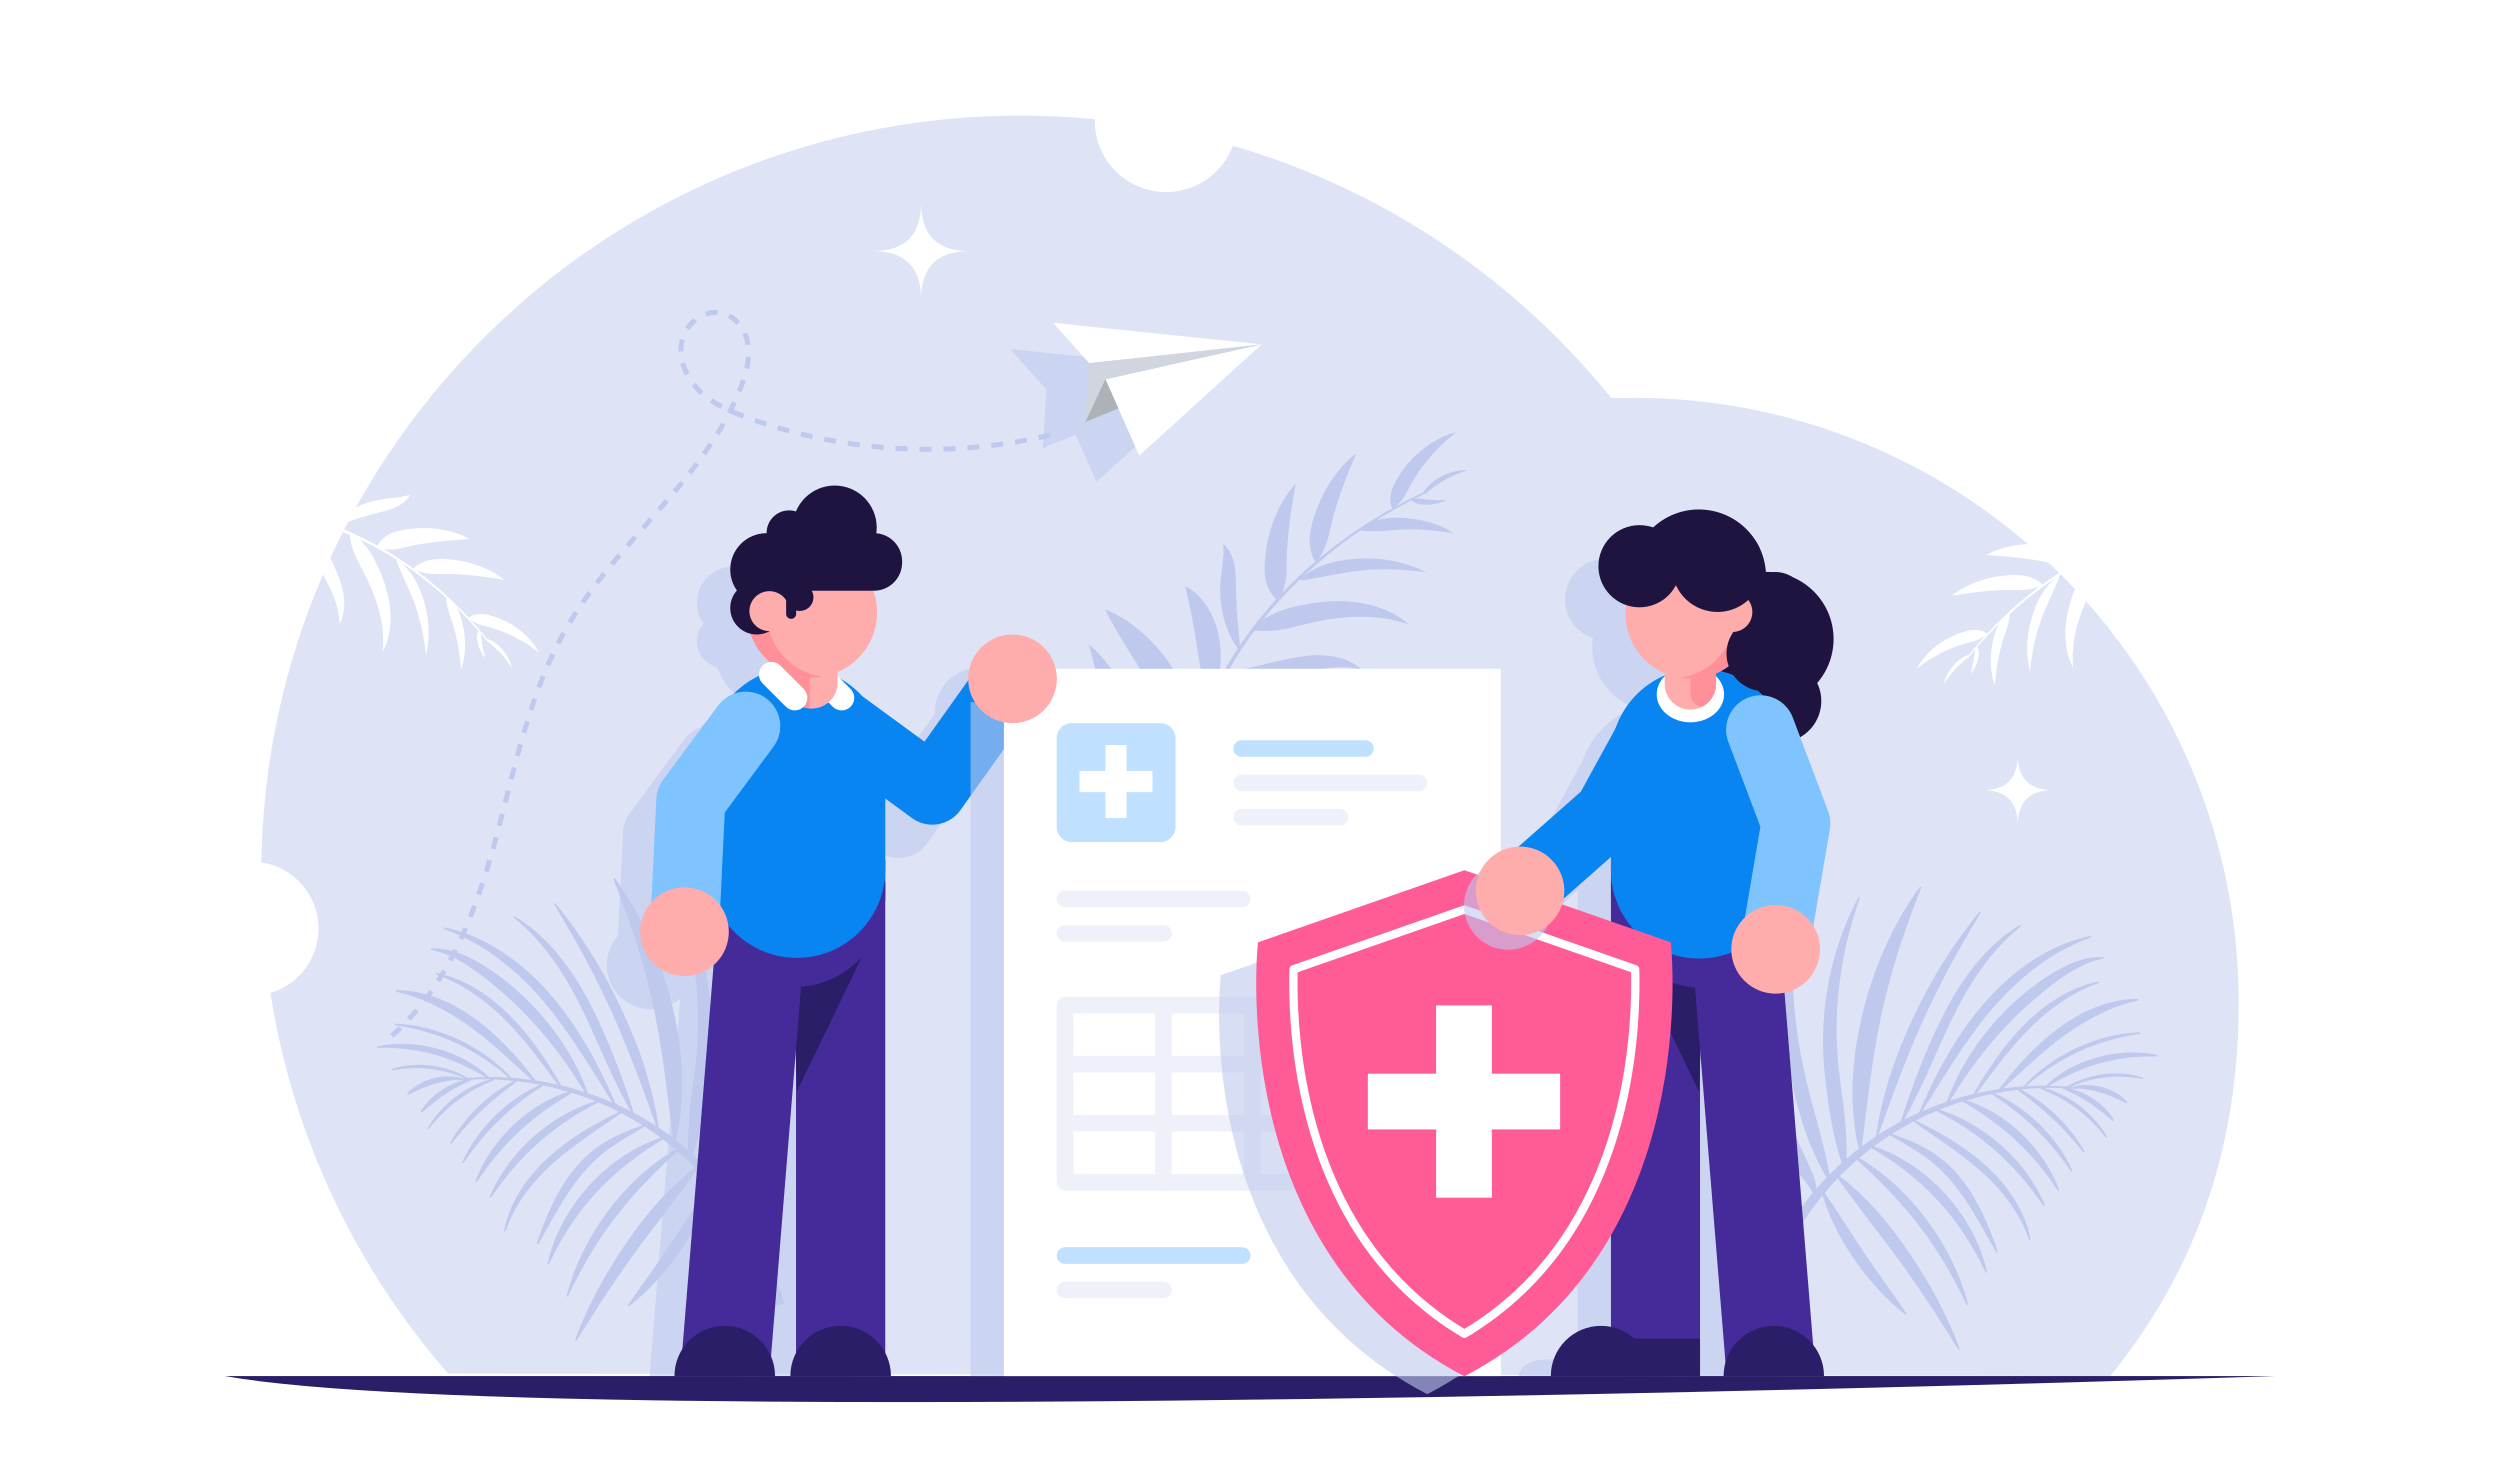 <svg xml:space="preserve" style="enable-background:new 0 0 3000 1765;" viewBox="0 0 3000 1765" y="0px" x="0px" xmlns:xlink="http://www.w3.org/1999/xlink" xmlns="http://www.w3.org/2000/svg" id="Ñëîé_1" version="1.1">
<g>
	<rect height="1765" width="3000" style="fill:#FFFFFF;"></rect>
	<path d="M382.188,1114.374c0-40.38-29.771-73.799-68.56-79.527c1.975-122.591,28.161-239.294,73.99-345.542
		c5.057,9.508,9.939,18.673,13.546,28.351c3.635,9.766,6.091,19.954,6.027,31.338c1.437-2.466,2.559-5.132,3.47-7.897
		c0.855-2.772,1.481-5.641,1.887-8.554c0.386-2.912,0.528-5.856,0.529-8.809c-0.071-2.939-0.248-5.891-0.647-8.807
		c-0.76-5.832-2.206-11.573-4.009-17.059c-1.817-5.49-3.975-10.783-6.283-15.893c-1.895-4.163-3.85-8.207-5.827-12.186
		c4.852-10.558,9.9-21.009,15.139-31.345c2.698,1.079,5.385,2.187,8.056,3.33c0.246,2.983,0.77,5.792,1.395,8.533
		c0.766,3.242,1.68,6.38,2.738,9.416c2.119,6.068,4.69,11.787,7.555,17.288c5.888,10.92,11.405,21.857,15.98,33.127
		c4.564,11.223,8.168,22.855,10.364,34.885c1.097,6.015,1.824,12.133,2.131,18.357c0.305,6.228,0.116,12.543-0.463,19.021
		c3.146-5.701,5.369-11.952,6.902-18.395c1.537-6.451,2.318-13.111,2.486-19.792c0.324-13.38-1.806-26.785-5.622-39.592
		c-3.82-12.784-9.221-24.943-15.405-36.43c-3.173-5.708-6.933-11.038-11.286-15.933c-1.622-1.812-3.338-3.56-5.145-5.243
		c15.565,7.299,30.651,15.637,45.151,24.895c0.104,0.067,0.207,0.137,0.311,0.203l-0.973,0.761c0.858,2.539,1.841,4.932,2.895,7.246
		c0.958,2.382,1.958,4.702,3.034,6.953c0.958,2.328,1.982,4.591,3.048,6.819c0.965,2.287,1.961,4.541,3.03,6.75
		c0.934,2.28,1.965,4.504,2.989,6.731c0.956,2.259,1.917,4.513,2.943,6.742c0.91,2.277,1.79,4.567,2.732,6.836l2.504,6.933
		c3.204,9.303,5.78,18.854,7.807,28.62c2.027,9.773,3.421,19.747,4.523,30.018c2.563-10.021,3.47-20.472,3.159-30.906
		c-0.311-10.443-1.923-20.883-4.655-31.037l-2.276-7.555c-0.866-2.484-1.796-4.947-2.695-7.422
		c-0.996-2.437-2.057-4.849-3.122-7.256c-1.207-2.343-2.408-4.688-3.706-6.977c-1.368-2.253-2.81-4.462-4.283-6.637
		c-1.577-2.117-3.195-4.199-4.879-6.216c-1.766-1.966-3.607-3.863-5.492-5.698c-0.675-0.6-1.371-1.174-2.065-1.753
		c18.871,12.409,36.735,26.355,53.469,41.546c0.224,0.203,0.442,0.412,0.665,0.615l-0.101,0.058c0.083,2.104,0.379,4.042,0.75,5.915
		c0.297,1.912,0.706,3.738,1.174,5.52c0.394,1.818,0.873,3.578,1.414,5.302c0.454,1.762,0.999,3.476,1.592,5.169
		c2.381,6.768,4.63,13.59,6.385,20.595c1.779,6.996,3.192,14.122,4.275,21.389c1.098,7.273,1.787,14.665,2.449,22.309
		c2.642-7.214,4.044-14.847,4.625-22.554c0.565-7.713,0.231-15.523-0.927-23.227c-1.181-7.694-3.059-15.334-5.955-22.595
		c-0.798-1.786-1.645-3.551-2.582-5.268c-0.11-0.188-0.23-0.37-0.342-0.558c9.189,9.024,18,18.435,26.43,28.179l-0.398-0.019
		c-1.504,2.739-1.807,5.686-1.641,8.557c0.263,2.872,0.868,5.705,1.696,8.454c0.838,2.748,1.918,5.416,3.285,7.924
		c1.342,2.515,2.954,4.883,4.878,6.977c-0.732-2.746-1.435-5.405-2.054-8.05c-0.595-2.652-1.123-5.279-1.53-7.909
		c-0.416-2.629-0.691-5.259-0.931-7.885c-0.231-1.804-0.514-3.59-1.067-5.43c2.174,2.55,4.324,5.121,6.445,7.716l-0.077,0.146
		c0.224,0.204,0.453,0.394,0.681,0.588c0.431,0.53,0.873,1.051,1.302,1.583l0.315-0.252c0.758,0.625,1.495,1.27,2.267,1.852
		c0.741,0.635,1.474,1.272,2.229,1.871c0.726,0.64,1.453,1.273,2.196,1.882c2.889,2.539,5.723,5.12,8.37,7.916
		c2.643,2.797,5.136,5.759,7.448,8.903c2.333,3.135,4.447,6.458,6.542,9.919c-0.714-3.989-2.114-7.845-3.908-11.516
		c-1.817-3.662-4.067-7.132-6.697-10.298c-2.625-3.167-5.594-6.081-8.953-8.474c-0.847-0.588-1.71-1.152-2.573-1.708
		c-0.888-0.524-1.797-1.01-2.699-1.498c-0.919-0.464-1.872-0.862-2.805-1.282c-0.793-0.289-1.586-0.565-2.388-0.815
		c-6.221-7.718-12.68-15.243-19.366-22.563c1.177,0.836,2.342,1.532,3.496,2.152c1.826,1.067,3.63,1.938,5.441,2.62
		c1.795,0.786,3.593,1.409,5.415,1.884c1.799,0.588,3.636,0.98,5.478,1.375c7.298,1.856,14.5,4.207,21.52,7.161
		c7.023,2.943,13.9,6.392,20.603,10.371c6.735,3.952,13.21,8.489,19.792,13.399c-3.769-7.313-8.955-13.88-14.875-19.74
		c-5.953-5.835-12.726-10.914-20.057-15.072c-7.334-4.147-15.193-7.471-23.375-9.722c-2.052-0.532-4.11-1.067-6.205-1.406
		c-2.115-0.251-4.254-0.354-6.395-0.294c-2.159,0.162-4.325,0.513-6.468,1.06c-2.155,0.676-4.29,1.496-6.38,2.871l-0.055,1.074
		c-8.592-9.286-17.548-18.237-26.859-26.807c-11.593-10.673-23.742-20.754-36.405-30.148c1.519,0.577,3.002,1.033,4.458,1.419
		c2.373,0.687,4.684,1.209,6.952,1.539c2.279,0.431,4.516,0.688,6.734,0.819c2.225,0.216,4.428,0.296,6.626,0.252
		c2.201,0.041,4.397-0.053,6.597-0.096c2.2,0.007,4.4,0.041,6.606-0.002l6.616,0.169l6.631,0.282
		c8.852,0.474,17.74,1.323,26.728,2.485c2.229,0.356,4.497,0.616,6.764,0.932c2.258,0.341,4.518,0.72,6.824,1.016
		c2.267,0.406,4.566,0.77,6.898,1.105c2.296,0.424,4.632,0.801,7.029,1.103c-1.858-1.506-3.777-2.936-5.734-4.319
		c-1.988-1.308-4.01-2.587-6.064-3.824c-2.074-1.182-4.194-2.28-6.315-3.417c-2.165-0.995-4.329-2.047-6.534-3.002
		c-8.837-3.75-18.142-6.478-27.647-8.22l-7.165-1.125l-7.223-0.726c-2.415-0.169-4.835-0.262-7.256-0.381
		c-2.422,0.003-4.847-0.045-7.269,0.042c-2.42,0.175-4.833,0.474-7.226,0.909c-2.388,0.523-4.756,1.174-7.083,1.997
		c-2.319,0.898-4.596,1.987-6.81,3.242c-2.197,1.37-4.342,2.88-6.335,4.891l0.122,0.669c-6.162-4.486-12.43-8.828-18.831-12.972
		c-5.899-3.825-11.907-7.485-17.997-11.005c0.56,0.088,1.117,0.17,1.666,0.241c2.562,0.375,4.997,0.536,7.33,0.474
		c2.366,0.037,4.641-0.12,6.854-0.451c2.239-0.241,4.418-0.649,6.56-1.214c8.601-2.136,17.307-3.9,26.141-5.33
		c8.835-1.441,17.797-2.569,26.954-3.397c2.285-0.164,4.589-0.378,6.909-0.586c2.314-0.16,4.641-0.296,7-0.52
		c2.341-0.102,4.709-0.265,7.109-0.463c2.381-0.101,4.794-0.257,7.261-0.515c-2.134-1.207-4.321-2.312-6.54-3.362
		c-2.235-0.966-4.5-1.897-6.794-2.767c-2.302-0.811-4.635-1.535-6.981-2.282c-2.36-0.616-4.736-1.238-7.13-1.809
		c-9.59-2.099-19.472-3.062-29.36-2.922c-9.889,0.152-19.788,1.385-29.456,3.645c-2.403,0.62-4.769,1.399-7.074,2.345
		c-2.283,1.029-4.505,2.233-6.634,3.631c-2.107,1.472-4.111,3.168-5.989,5.077c-1.683,1.87-3.274,3.881-4.609,6.361
		c-12.97-7.164-26.34-13.613-40.065-19.228c1.614-3.157,3.249-6.303,4.899-9.438c1.828-0.63,3.649-1.253,5.466-1.86
		c7.798-2.605,15.527-5,23.318-7.109c3.918-1.064,7.748-2.019,11.774-3.017c4.02-1.038,8.196-2.177,12.383-3.754
		c4.175-1.601,8.391-3.594,12.206-6.322c3.78-2.759,7.184-6.248,9.091-10.477c-4.408,1.437-8.358,2.362-12.331,3
		c-3.983,0.604-7.922,1.018-11.972,1.433c-4.049,0.421-8.195,0.897-12.462,1.622c-4.271,0.725-8.668,1.829-12.883,3.139
		c-5.236,1.612-10.338,3.643-15.241,6.06c155.351-280.293,454.19-470.039,797.357-470.039c30.095,0,59.843,1.478,89.189,4.329
		c-0.011,0.563-0.043,1.12-0.043,1.686c0,47.319,38.36,85.679,85.68,85.679c36.695,0,67.989-23.075,80.197-55.501
		c180.987,52.672,338.711,159.971,454.116,302.875c8.764-0.313,17.565-0.48,26.405-0.48c180.915,0,346.373,66.153,473.525,175.58
		c-7.662,0.276-15.283,1.212-22.727,2.841c-2.394,0.571-4.77,1.193-7.13,1.809c-2.347,0.747-4.679,1.471-6.981,2.282
		c-2.293,0.87-4.559,1.801-6.793,2.767c-2.219,1.05-4.406,2.155-6.54,3.362c2.466,0.258,4.88,0.414,7.26,0.515
		c2.4,0.198,4.768,0.361,7.109,0.463c2.358,0.223,4.686,0.359,7,0.52c2.32,0.209,4.623,0.423,6.908,0.586
		c9.157,0.829,18.119,1.957,26.954,3.397c6.651,1.076,13.23,2.343,19.746,3.815c4.28,4.038,8.511,8.127,12.692,12.267
		c-0.628,0.402-1.259,0.798-1.885,1.203c-6.401,4.144-12.669,8.486-18.831,12.973l0.122-0.669c-1.993-2.012-4.138-3.521-6.335-4.891
		c-2.215-1.255-4.49-2.344-6.81-3.242c-2.327-0.823-4.695-1.474-7.082-1.997c-2.393-0.435-4.806-0.734-7.226-0.909
		c-2.422-0.086-4.847-0.038-7.269-0.042c-2.421,0.12-4.842,0.212-7.256,0.382l-7.223,0.726l-7.165,1.125
		c-9.505,1.742-18.81,4.47-27.648,8.221c-2.204,0.956-4.368,2.007-6.533,3.002c-2.121,1.137-4.241,2.236-6.315,3.417
		c-2.053,1.237-4.075,2.516-6.063,3.824c-1.958,1.383-3.877,2.814-5.734,4.32c2.397-0.302,4.732-0.679,7.028-1.103
		c2.332-0.335,4.632-0.699,6.898-1.105c2.306-0.296,4.566-0.676,6.824-1.016c2.267-0.317,4.535-0.577,6.763-0.933
		c8.989-1.162,17.877-2.011,26.729-2.485l6.631-0.282l6.615-0.169c2.206,0.043,4.406,0.009,6.606,0.002
		c2.2,0.042,4.397,0.136,6.597,0.096c2.198,0.044,4.401-0.036,6.625-0.253c2.218-0.13,4.456-0.388,6.735-0.818
		c2.268-0.33,4.579-0.852,6.952-1.539c1.456-0.386,2.938-0.843,4.458-1.419c-12.664,9.394-24.813,19.475-36.405,30.148
		c-9.313,8.57-18.268,17.521-26.86,26.807l-0.054-1.074c-2.09-1.375-4.225-2.195-6.38-2.871c-2.143-0.547-4.309-0.898-6.468-1.06
		c-2.142-0.06-4.28,0.043-6.395,0.294c-2.095,0.34-4.153,0.874-6.205,1.406c-8.183,2.25-16.041,5.575-23.376,9.721
		c-7.331,4.158-14.104,9.237-20.057,15.072c-5.92,5.86-11.106,12.427-14.875,19.74c6.582-4.909,13.057-9.447,19.792-13.399
		c6.703-3.979,13.581-7.427,20.603-10.371c7.02-2.954,14.222-5.306,21.52-7.161c1.842-0.396,3.679-0.788,5.478-1.375
		c1.822-0.476,3.62-1.098,5.416-1.885c1.811-0.682,3.614-1.553,5.44-2.62c1.155-0.62,2.32-1.316,3.496-2.152
		c-6.687,7.32-13.145,14.845-19.366,22.563c-0.802,0.249-1.596,0.525-2.389,0.815c-0.932,0.419-1.885,0.818-2.804,1.282
		c-0.901,0.488-1.811,0.974-2.699,1.498c-0.863,0.557-1.726,1.121-2.573,1.708c-3.36,2.392-6.329,5.307-8.954,8.474
		c-2.63,3.167-4.88,6.637-6.696,10.298c-1.795,3.671-3.195,7.528-3.909,11.516c2.096-3.46,4.209-6.784,6.542-9.919
		c2.312-3.144,4.805-6.107,7.448-8.903c2.647-2.797,5.481-5.377,8.37-7.916c0.743-0.609,1.469-1.242,2.196-1.882
		c0.755-0.599,1.488-1.237,2.229-1.871c0.771-0.581,1.508-1.227,2.267-1.852l0.314,0.252c0.429-0.532,0.871-1.053,1.302-1.583
		c0.228-0.194,0.457-0.384,0.681-0.588l-0.077-0.146c2.121-2.595,4.27-5.166,6.444-7.716c-0.553,1.84-0.836,3.627-1.067,5.43
		c-0.24,2.626-0.515,5.256-0.93,7.885c-0.407,2.631-0.935,5.257-1.53,7.909c-0.62,2.645-1.322,5.304-2.054,8.05
		c1.923-2.094,3.536-4.461,4.878-6.976c1.366-2.508,2.448-5.176,3.285-7.924c0.829-2.749,1.433-5.583,1.697-8.454
		c0.167-2.871-0.136-5.817-1.641-8.557l-0.398,0.019c8.429-9.744,17.24-19.155,26.429-28.179c-0.112,0.187-0.231,0.37-0.342,0.558
		c-0.938,1.717-1.784,3.482-2.582,5.268c-2.896,7.261-4.773,14.901-5.955,22.595c-1.157,7.703-1.492,15.513-0.926,23.227
		c0.58,7.706,1.982,15.339,4.624,22.554c0.662-7.644,1.351-15.036,2.449-22.309c1.083-7.267,2.496-14.394,4.275-21.389
		c1.755-7.005,4.004-13.827,6.385-20.595c0.593-1.693,1.137-3.407,1.592-5.169c0.541-1.725,1.02-3.485,1.414-5.302
		c0.468-1.782,0.877-3.608,1.173-5.52c0.372-1.873,0.668-3.81,0.75-5.914l-0.1-0.058c0.223-0.203,0.441-0.412,0.665-0.615
		c16.734-15.191,34.598-29.137,53.469-41.546c-0.693,0.579-1.39,1.153-2.064,1.753c-1.885,1.835-3.726,3.732-5.492,5.698
		c-1.684,2.018-3.302,4.099-4.879,6.216c-1.473,2.176-2.916,4.384-4.284,6.637c-1.298,2.289-2.499,4.634-3.705,6.977
		c-1.066,2.407-2.127,4.819-3.123,7.256c-0.899,2.475-1.828,4.938-2.695,7.422l-2.275,7.555
		c-2.733,10.153-4.344,20.594-4.655,31.037c-0.311,10.434,0.595,20.885,3.159,30.906c1.101-10.27,2.495-20.245,4.522-30.017
		c2.027-9.765,4.604-19.316,7.807-28.62l2.504-6.933c0.942-2.269,1.822-4.559,2.732-6.836c1.025-2.229,1.987-4.483,2.942-6.742
		c1.024-2.227,2.056-4.451,2.989-6.731c1.07-2.21,2.066-4.463,3.031-6.75c1.065-2.228,2.089-4.492,3.047-6.819
		c1.076-2.251,2.077-4.571,3.034-6.953c1.054-2.314,2.037-4.707,2.895-7.245l-0.972-0.761c0.104-0.067,0.207-0.137,0.312-0.203
		c0.8-0.511,1.61-1.009,2.414-1.514c5.737,5.724,11.373,11.549,16.917,17.462c-2.269,5.463-4.308,11.047-6.016,16.763
		c-3.816,12.807-5.946,26.211-5.622,39.592c0.168,6.681,0.949,13.341,2.486,19.792c1.533,6.443,3.757,12.694,6.902,18.395
		c-0.578-6.478-0.768-12.793-0.463-19.021c0.307-6.224,1.034-12.341,2.132-18.357c2.196-12.03,5.801-23.662,10.364-34.885
		c1.074-2.644,2.203-5.268,3.373-7.88c11.816,13.297,23.151,27.031,33.978,41.174c0.743,1.931,1.604,3.799,2.631,5.562
		c-0.004-0.685,0.03-1.352,0.044-2.028c91.988,121.692,146.556,273.247,146.556,437.552c0,174.128-52.132,322.49-154.296,447.607
		l-1994.377-2.941c-110.249-126.404-186.164-283.524-213.234-456.83C357.822,1181.717,382.188,1150.9,382.188,1114.374z" style="fill:#DEE4F6;"></path>
	<path d="M2119.975,923.894c15.102-8.592,25.295-24.819,25.295-43.437
		c0-7.478-1.655-14.567-4.6-20.936c12.213-14.128,19.618-32.528,19.618-52.669c0-32.832-19.642-61.059-47.806-73.624
		c-6.107-4.386-13.59-6.976-21.683-6.976c-1.544,0-3.063,0.105-4.558,0.288c-2.164-0.174-4.344-0.288-6.553-0.288
		c-0.074,0-0.146,0.005-0.22,0.005c-2.905-41.873-37.77-74.946-80.381-74.946c-21.285,0-40.63,8.265-55.037,21.742
		c-5.203-1.867-10.808-2.891-16.654-2.891c-27.227,0-49.299,22.072-49.299,49.299c0,21.652,13.965,40.031,33.375,46.655
		c-0.468,3.448-0.73,6.961-0.73,10.537c0,31.982,19.323,59.442,46.927,71.368v2.494c-27.593,11.717-49.19,34.805-58.914,63.382
		l-41.74,76.09l-74.821,65.972c-28.262,1.215-50.803,24.503-50.803,53.064c0,29.339,23.784,53.122,53.122,53.122
		c26.29,0,48.105-19.102,52.358-44.181l56.263-49.609v4.479v11.559v14.722v16.649v516.446c-3.839-0.767-7.808-1.176-11.873-1.176
		c-33.274,0-60.247-2.514-60.247,30.76h72.12v0h106.898v0v-15.537v-329.291l0.4-13.226l0,0l30.154,341.706
		c-1.464,5.201-2.263,10.679-2.263,16.348h3.592v0h106.898v0h10.004c0-14.143-4.885,2.351-13.044-7.927l-34.326-422.55
		c24.284-4.932,42.561-26.401,42.561-52.141c0-10.279-2.923-19.873-7.971-28.009l19.825-116.205
		c1.235-7.243,0.519-14.685-2.078-21.558L2119.975,923.894z" style="opacity:0.6;fill:#BEC9ED;"></path>
	<path d="M1228.265,854.598c0-29.386-23.822-53.208-53.208-53.208
		c-29.386,0-53.208,23.822-53.208,53.208c0,0.567,0.025,1.128,0.043,1.691l-52.533,73.736l-71.145-52.048
		c-0.997-0.729-2.019-1.397-3.055-2.024c-7.662-8.526-16.685-15.801-26.728-21.487l-3.379-3.379v-4.434
		c27.647-11.947,47-39.45,47-71.483c0-9.234-1.617-18.088-4.568-26.306h1.25c18.674,0,33.812-15.138,33.812-33.811v-1.442
		c0-17.717-13.629-32.241-30.973-33.684c0.307-2.25,0.479-4.543,0.479-6.878c0-27.825-22.557-50.383-50.383-50.383
		c-20.97,0-38.943,12.815-46.528,31.037c-2.578-0.816-5.321-1.259-8.169-1.259c-14.935,0-27.042,12.107-27.042,27.042
		c0,0.105,0.007,0.208,0.008,0.312c-0.003,0-0.005,0-0.008,0c-24.097,0-43.632,19.535-43.632,43.632
		c0,9.371,2.964,18.045,7.992,25.156c-4.97,5.604-7.992,12.974-7.992,21.053c0,14.967,10.36,27.508,24.298,30.861
		c4.589,13.337,12.691,25.03,23.212,33.979c-3.172,0.423-6.237,1.837-8.674,4.274c-3.342,3.341-4.786,7.858-4.342,12.22
		c-11.351,5.394-21.589,12.745-30.284,21.617c-7.277,2.698-13.883,7.459-18.846,14.161L755.71,975.81
		c-4.874,6.581-7.687,14.46-8.082,22.64l-6.011,124.274c-8.373,9.402-13.469,21.787-13.469,35.367
		c0,29.386,23.822,53.208,53.208,53.208c13.375,0,25.587-4.946,34.936-13.094l-37.414,460.57c-6.014,9.384-9.516,5.108-9.516,17.082
		h6.875v0h107.072v0h6.743c0-8.4-1.72-0.972-4.821-8.238l29.611-364.507l0.401,13.248v347.084
		c-4.341,8.331-6.809,2.369-6.809,12.413h6.809v0h107.072v0h6.809c0-10.045-2.468-4.082-6.809-12.413v-548.612v-16.676v-14.745
		v-11.578v-73.627l31.99,23.403c7.14,5.223,15.712,7.987,24.445,7.987c2.196,0,4.403-0.176,6.599-0.53
		c10.929-1.765,20.696-7.832,27.12-16.849l75.522-106.003C1211.125,900.436,1228.265,879.522,1228.265,854.598z" style="opacity:0.6;fill:#BEC9ED;"></path>
	<path d="M488.676,1252.736c12.191,0.49,24.345,2.436,36.144,5.671c11.8,3.227,23.248,7.804,33.945,13.709
		c10.113,5.617,19.611,12.365,27.86,20.382c7.935-0.054,15.875,0.159,23.803,0.632c-8.563-7.55-17.535-14.568-26.941-20.933
		c-10.933-7.381-22.393-13.945-34.312-19.546c-11.916-5.602-24.254-10.301-36.896-14.045c-12.645-3.747-25.583-6.534-38.722-8.501
		l0.157-1.732c13.389,0.435,26.753,2.476,39.785,5.804c13.036,3.33,25.755,7.953,37.915,13.744
		c12.156,5.792,23.792,12.695,34.611,20.686c9.99,7.361,19.319,15.612,27.683,24.718c8.142,0.56,16.269,1.4,24.362,2.507
		c-11.039-9.765-21.707-19.826-32.563-29.557c-12.725-11.47-25.648-22.567-39.258-32.622
		c-13.593-10.039-27.903-19.013-43.006-26.485c-15.118-7.457-31.052-13.247-47.896-17.067l0.176-1.731
		c17.523-0.347,35.14,3.624,51.557,10.113c16.474,6.489,31.824,15.576,45.899,26.133c14.077,10.564,26.926,22.537,38.847,35.205
		c10.966,11.716,21.219,23.965,30.899,36.689c8.965,1.344,17.886,3.007,26.733,5.013c-8.615-11.485-17.063-23.047-25.803-34.327
		c-10.832-13.931-22.025-27.518-34.271-40.045c-6.108-6.262-12.426-12.319-19.097-17.958c-6.587-5.74-13.543-11.032-20.711-16.016
		c-14.391-9.891-29.961-18.102-46.642-23.996l0.458-1.678c17.591,3.447,34.437,10.716,49.758,20.186
		c7.703,4.699,14.977,10.063,21.985,15.725c6.925,5.765,13.571,11.859,19.822,18.329c12.482,12.947,23.666,27.017,33.836,41.68
		c8.825,12.677,16.987,25.739,24.697,39.055c1.137,0.271,2.277,0.527,3.412,0.809c8.259,2.053,16.449,4.405,24.556,7.028
		c-10.305-16.851-21.02-33.199-32.875-48.675c-13.257-17.677-27.846-34.225-43.344-49.831c-15.633-15.46-32.265-29.971-49.86-43.219
		c-8.793-6.56-17.859-12.673-27.527-17.689c-4.825-2.525-9.81-4.738-14.951-6.624c-2.567-0.964-5.191-1.765-7.849-2.496
		c-1.332-0.342-2.666-0.728-4.016-1.038c-1.354-0.273-2.714-0.564-4.081-0.871l0.119-1.735c1.42-0.038,2.848-0.06,4.281-0.063
		c1.43,0.02,2.856,0.12,4.295,0.178c2.855,0.243,5.72,0.579,8.558,1.088c5.686,0.985,11.271,2.568,16.716,4.506
		c10.902,3.904,21.12,9.408,30.795,15.496c9.679,6.098,18.819,12.859,27.75,19.96c8.873,7.16,17.295,14.867,25.396,22.891
		c16.013,16.228,30.507,33.99,42.705,53.194c11.369,17.707,20.848,36.601,27.941,56.272c9.917,3.337,19.694,7.101,29.3,11.28
		c-5.638-8.822-11.089-17.729-16.624-26.564l-5.054-8.14l-5.11-8.093c-3.408-5.388-6.841-10.75-10.292-16.091
		c-13.869-21.314-28.416-42.066-44.682-61.338c-16.246-19.234-34.348-36.902-54.456-52.047
		c-20.072-15.186-42.315-27.581-66.386-36.206l0.46-1.677c12.678,2.429,25.079,6.482,37.016,11.624
		c2.961,1.333,5.917,2.692,8.856,4.092l8.664,4.502l8.481,4.855l8.254,5.238c21.748,14.42,41.1,32.277,58.045,52.016
		c16.948,19.745,31.527,41.32,44.321,63.71l4.73,8.435l4.568,8.514l4.405,8.59l4.306,8.63c5.056,10.452,9.921,20.975,14.428,31.673
		c5.99,2.69,11.902,5.556,17.741,8.571c-10.26-18.677-19.467-37.8-28.316-57.075c-4.9-10.749-9.658-21.531-14.438-32.261
		c-4.751-10.746-9.652-21.391-14.787-31.893c-10.313-20.97-21.615-41.403-35.271-60.262c-13.479-18.979-29.355-36.264-47.738-51.033
		l0.982-1.435l3.817,2.314l1.906,1.17l1.863,1.234l3.721,2.49l3.622,2.632l1.814,1.319l1.769,1.375l3.535,2.765l3.426,2.898
		l1.715,1.451l1.67,1.5c9.001,7.921,17.175,16.754,24.83,25.991c1.927,2.303,3.715,4.708,5.577,7.063
		c1.78,2.41,3.62,4.785,5.341,7.239c3.525,4.855,6.853,9.844,10.069,14.903c3.169,5.08,6.293,10.193,9.198,15.419
		c2.951,5.202,5.787,10.462,8.494,15.78c10.888,21.252,20.28,43.095,28.896,65.097c8.13,20.859,15.855,41.89,22.368,63.435
		c9.164,4.881,18.125,10.159,26.839,15.834c-1.628-4.38-3.176-8.772-4.709-13.161c-2.145-5.882-4.32-11.742-6.363-17.632
		c-2.199-5.843-4.341-11.694-6.442-17.552c-2.227-5.817-4.439-11.632-6.577-17.468c-8.933-23.208-18.151-46.271-28.367-68.926
		c-10.192-22.66-21.213-44.958-33.002-66.894c-11.714-21.986-24.372-43.488-37.371-64.934l1.415-1.012
		c16.125,19.292,30.633,39.927,44.028,61.267c13.32,21.391,25.354,43.611,36.067,66.455c10.69,22.85,20.229,46.279,27.811,70.346
		c1.851,6.031,3.627,12.082,5.387,18.132c1.604,6.101,3.166,12.208,4.672,18.322c1.376,6.154,2.619,12.337,3.893,18.498
		c0.952,5.539,1.873,11.075,2.669,16.631c1.294,0.863,2.596,1.715,3.879,2.596c4.452,3.054,8.833,6.212,13.14,9.469
		c-0.743-4.926-1.335-9.823-1.881-14.7c-1.017-6.842-1.803-13.644-2.563-20.422l-1.363-10.146l-1.204-10.117l-1.411-10.079
		l-1.263-10.066c-1.067-6.685-2.016-13.368-2.887-20.055c-1.117-6.657-2.151-13.318-3.103-19.99
		c-1.21-6.632-2.277-13.287-3.419-19.932c-1.387-6.597-2.66-13.218-3.946-19.842c-5.605-26.395-12.555-52.536-20.762-78.422
		c-2.148-6.433-4.284-12.885-6.365-19.38l-3.442-9.619l-3.364-9.685c-2.443-6.374-4.843-12.792-7.199-19.26
		c-2.552-6.368-5.058-12.789-7.454-19.308l1.52-0.845c4.064,5.617,8.019,11.332,11.927,17.1c3.665,5.891,7.286,11.833,10.865,17.819
		l5.002,9.164l4.924,9.23c3.05,6.261,6.044,12.565,9.026,18.886c11.414,25.493,20.472,52.107,27.146,79.32
		c1.549,6.829,3.112,13.661,4.561,20.516c1.224,6.898,2.523,13.786,3.678,20.698c0.941,6.945,1.798,13.902,2.573,20.863
		c0.544,6.989,1.01,13.981,1.357,20.972l0.136,10.509l-0.012,10.496l-0.533,10.495l-0.692,10.466
		c-0.801,6.97-1.628,13.916-2.687,20.823c-1.088,5.781-2.246,11.535-3.635,17.245c4.997,3.879,9.9,7.881,14.686,12.022
		c-0.051-2.303-0.085-4.603-0.096-6.901c-0.006-7.024,0.223-14.015,0.577-20.989c0.771-13.935,2.161-27.798,4.017-41.569
		c0.945-6.874,1.923-13.718,2.784-20.551c0.859-6.833,1.658-13.646,2.363-20.447c0.335-3.4,0.648-6.799,0.909-10.194l0.649-10.193
		l0.169-2.549l0.091-2.552l0.183-5.106c0.051-1.703,0.145-3.405,0.161-5.109l0.026-5.112c0.026-3.409,0.1-6.82-0.012-10.229
		c-0.094-3.409-0.065-6.826-0.257-10.233l-0.476-10.234l-0.751-10.224c-1.165-13.624-2.909-27.221-5.247-40.75
		c-4.639-27.08-11.911-53.76-21.019-80.077l1.59-0.707c6.685,12.287,12.505,25.075,17.632,38.165
		c2.61,6.533,4.844,13.203,7.09,19.883l3.079,10.113c0.981,3.386,1.874,6.797,2.783,10.208c3.509,13.67,6.28,27.556,8.273,41.573
		c2.035,14.016,3.093,28.174,3.525,42.354c0.343,14.172,0.023,28.432-1.201,42.541c-0.297,3.524-0.614,7.043-0.972,10.549
		c-0.378,3.504-0.774,7.002-1.2,10.487c-0.849,6.973-1.754,13.912-2.721,20.817c-1.989,13.784-4.46,27.473-7.542,41.092
		c-1.573,6.803-3.272,13.589-5.205,20.341c-1.048,3.609-2.138,7.211-3.321,10.801c4.994,4.514,9.857,9.175,14.596,13.963
		c0.653-3.885,1.391-7.734,2.152-11.568c1.315-6.362,2.68-12.686,4.217-18.941c2.977-12.54,6.212-24.933,9.616-37.249
		c3.404-12.314,6.851-24.592,9.858-36.974l2.249-9.284c0.73-3.099,1.384-6.211,2.08-9.316c0.705-3.105,1.344-6.219,1.979-9.334
		c0.62-3.118,1.331-6.224,1.863-9.355c4.769-25.001,7.913-50.185,9.379-75.748c1.555-25.553,1.875-51.377,3.015-77.275l1.738-0.08
		c3.518,25.67,6.206,51.46,6.927,77.544c0.814,26.07-0.909,52.442-4.886,78.325c-1.999,12.948-4.479,25.816-7.411,38.56
		c-0.703,3.195-1.547,6.35-2.315,9.527l-1.178,4.758l-1.26,4.732c-0.862,3.148-1.631,6.325-2.571,9.449l-2.8,9.376
		c-3.936,12.435-8.513,24.651-13.791,36.571c-2.665,5.949-5.444,11.851-8.507,17.632c-2.149,4.129-4.422,8.204-6.853,12.213
		c4.145,4.304,8.18,8.715,12.113,13.219c0.032-0.487,0.074-0.972,0.129-1.455c0.174-2.014,0.594-3.955,1.023-5.905
		c0.501-1.906,1.035-3.819,1.68-5.642c1.262-3.683,2.782-7.136,4.227-10.48c1.426-3.304,2.821-6.61,4.313-9.854
		c1.454-3.264,3.081-6.423,4.519-9.682c1.463-3.245,2.947-6.474,4.493-9.666c3.181-6.339,6.036-12.831,9.212-19.168
		c0.769-1.596,1.576-3.175,2.313-4.786l2.154-4.86l4.312-9.72l1.079-2.43l0.994-2.466l2.01-4.923l4.024-9.849l7.366-19.971
		l3.369-10.101c1.106-3.374,2.303-6.721,3.279-10.135c8.405-27.143,15.02-54.896,19.764-83.084l0.921-5.285l0.464-2.644l0.367-2.655
		l1.485-10.634l0.769-5.323c0.241-1.776,0.395-3.56,0.597-5.341l1.2-10.702c0.452-3.57,0.704-7.15,1.002-10.735l0.915-10.768
		c0.522-7.189,0.828-14.398,1.362-21.638l1.738-0.073c0.436,3.603,0.813,7.216,1.194,10.834c0.352,3.618,0.846,7.242,1.033,10.873
		l0.615,10.907l0.291,5.465c0.124,1.824,0.067,3.643,0.109,5.466l0.099,10.948c-0.004,1.826,0.039,3.656-0.005,5.48l-0.179,5.474
		l-0.41,10.961l-0.109,2.743l-0.206,2.734l-0.42,5.471c-2.248,29.19-7.197,58.255-14.748,86.672
		c-7.527,28.425-17.696,56.19-30.288,82.818c-3.196,6.634-6.32,13.31-10.129,19.628c-1.84,3.191-3.743,6.346-5.666,9.484
		c-0.951,1.575-1.995,3.098-3.048,4.613l-3.172,4.533c-2.131,3.009-4.355,5.958-6.556,8.903l-3.383,4.188
		c-1.111,1.375-2.225,2.716-3.265,4.082c-3.222,4.138-6.149,8.256-8.195,13.108c6.906,8.222,13.46,16.745,19.631,25.542
		c24.93,35.531,43.722,75.542,54.703,117.817l-14.825,3.648c-12.171-52.541-37.022-102.228-71.466-144.199
		c-0.499,1.712-1.016,3.417-1.56,5.113c-1.225,3.619-2.518,7.217-3.859,10.8c-1.409,3.548-2.878,7.073-4.367,10.594
		c-1.584,3.47-3.175,6.944-4.833,10.386c-6.695,13.734-14.558,26.882-23.225,39.459c-8.674,12.575-18.148,24.602-28.444,35.875
		c-10.323,11.245-21.367,21.84-33.562,31.101l-1.262-1.198c8.572-12.621,17.401-24.757,25.999-37.009
		c8.625-12.224,17.121-24.46,25.41-36.833c8.295-12.37,16.389-24.854,24.588-37.355c1.999-3.154,4.065-6.276,6.137-9.402
		c2.033-3.147,4.086-6.291,6.199-9.412c2.045-3.156,4.138-6.297,6.299-9.417c1.273-1.937,2.599-3.855,3.951-5.764
		c-5.051-6.018-10.301-11.871-15.742-17.545c-2.104,3.093-4.243,6.144-6.44,9.129c-3.1,4.417-6.292,8.73-9.515,13.002
		c-3.158,4.331-6.359,8.61-9.613,12.835c-3.166,4.3-6.405,8.53-9.648,12.75c-3.209,4.249-6.403,8.505-9.69,12.682
		c-3.154,4.283-6.442,8.46-9.668,12.683l-9.609,12.727c-3.116,4.306-6.3,8.564-9.448,12.85
		c-12.493,17.215-24.573,34.747-36.318,52.567c-11.811,17.787-23.11,35.944-34.693,54.141l-1.562-0.766
		c7.323-20.349,16.458-39.987,26.531-59.136c10.139-19.116,21.391-37.662,33.606-55.557l9.339-13.299l9.686-13.051
		c3.372-4.241,6.683-8.529,10.128-12.711c3.476-4.156,7.046-8.234,10.6-12.319c3.683-3.979,7.37-7.949,11.129-11.848
		c3.831-3.837,7.716-7.619,11.643-11.35c4.02-3.648,8.071-7.255,12.214-10.759c2.93-2.397,5.92-4.727,8.946-7.014
		c-2.224-2.275-4.474-4.524-6.76-6.739l-0.563-0.079c-0.017-0.172-0.026-0.343-0.042-0.515c-4.345-4.19-8.801-8.267-13.36-12.229
		c-2.006,1.831-4.02,3.642-6.033,5.443c-3.449,3.285-6.906,6.53-10.398,9.712c-3.364,3.338-6.753,6.625-10.161,9.877
		c-3.276,3.4-6.594,6.74-9.903,10.08c-13.048,13.558-25.381,27.72-36.892,42.55c-11.488,14.847-22.066,30.405-31.764,46.565
		c-2.333,4.089-4.709,8.163-7.099,12.241c-2.24,4.152-4.473,8.316-6.794,12.453c-2.148,4.216-4.242,8.465-6.477,12.672
		c-2.021,4.293-4.086,8.583-6.245,12.86l-1.638-0.587c1.233-4.633,2.559-9.252,3.929-13.868c1.503-4.563,3.148-9.082,4.738-13.636
		c1.755-4.48,3.599-8.933,5.435-13.399c2.016-4.376,4.046-8.755,6.119-13.12c8.572-17.312,18.828-33.824,30.469-49.296
		c11.619-15.488,24.711-29.894,39.117-42.803c3.68-3.143,7.352-6.286,11.064-9.369c3.826-2.957,7.67-5.878,11.54-8.749
		c3.978-2.74,7.99-5.418,12.011-8.056c2.139-1.264,4.273-2.526,6.416-3.769c-4.862-4.144-9.828-8.17-14.918-12.041
		c-14.113,8.377-27.597,17.307-40.298,27.2c-13.794,10.751-26.71,22.493-38.585,35.233c-11.868,12.744-22.673,26.482-32.317,41.088
		c-9.702,14.585-18.13,30.058-25.744,46.226l-1.649-0.554c3.745-17.63,10.443-34.67,19.077-50.659
		c8.692-15.971,19.427-30.881,31.777-44.299c12.344-13.423,26.33-25.364,41.609-35.251c13.568-8.785,28.136-16.046,43.401-21.012
		c-1.147-0.854-2.286-1.72-3.443-2.56c-5.162-3.746-10.443-7.329-15.808-10.782c-13.616,8.22-27.453,15.768-40.106,24.612
		c-3.346,2.323-6.59,4.75-9.747,7.259l-2.347,1.902l-2.276,1.987c-1.5,1.344-3.071,2.598-4.511,4.008l-4.361,4.179
		c-1.449,1.397-2.773,2.929-4.189,4.363l-2.088,2.188l-1.985,2.293l-1.987,2.29c-0.669,0.757-1.348,1.506-1.969,2.309
		c-5.185,6.225-9.936,12.844-14.565,19.579c-4.564,6.785-8.892,13.78-13.112,20.875c-4.214,7.104-8.266,14.346-12.376,21.593
		c-4.109,7.252-8.125,14.584-12.469,21.778l-1.585-0.717c5.167-15.978,11.257-31.626,18.571-46.868
		c0.919-1.901,1.898-3.777,2.846-5.669l1.439-2.83l1.531-2.788c1.033-1.853,2.016-3.732,3.093-5.566l3.283-5.473
		c1.094-1.826,2.286-3.6,3.452-5.386l1.761-2.674l1.858-2.616c1.254-1.735,2.454-3.507,3.78-5.193l3.995-5.05
		c5.499-6.603,11.424-12.906,17.975-18.559c0.784-0.742,1.65-1.396,2.493-2.072l2.539-2.019l2.538-2.015
		c0.865-0.648,1.752-1.266,2.629-1.895c3.538-2.473,7.142-4.83,10.86-6.954c13.583-7.866,27.934-13.625,42.513-18.485
		c-8.375-5.289-16.983-10.215-25.786-14.781c-6.199,4.505-12.505,8.816-18.779,13.145l-10.687,7.345l-5.326,3.672l-5.28,3.724
		c-14.08,9.894-27.816,20.137-40.582,31.432l-4.728,4.286l-4.614,4.404l-4.518,4.5l-4.393,4.62l-4.249,4.751l-4.106,4.874
		l-3.991,4.969l-3.816,5.106c-9.983,13.761-18.122,28.902-23.679,45.261l-1.686-0.428c2.965-17.29,10.094-33.856,19.516-48.784
		l3.653-5.535l3.843-5.405c1.337-1.758,2.706-3.494,4.068-5.236l4.242-5.094c5.742-6.72,11.942-13.034,18.482-18.957
		c13.059-11.857,27.375-22.154,42.228-31.333l5.616-3.368l5.645-3.303c3.771-2.183,7.615-4.236,11.434-6.318
		c6.311-3.355,12.667-6.602,19.121-9.671c-8.121-4.128-16.411-7.933-24.834-11.433c-12.43,6.47-24.456,13.362-35.967,20.992
		c-12.259,8.185-23.957,17.107-34.977,26.813c-11.029,9.697-21.351,20.183-31.018,31.312c-9.634,11.166-18.503,23.022-26.959,35.394
		l-1.533-0.822c5.685-13.996,13.398-27.191,22.418-39.416c8.987-12.264,19.391-23.515,30.809-33.598
		c11.427-10.074,23.902-18.977,37.198-26.353c11.633-6.504,23.886-11.906,36.579-15.743c-9.18-3.703-18.52-7.021-27.985-9.963
		c-2.012,1.228-4.029,2.428-6.044,3.605c-2.884,1.821-5.761,3.618-8.641,5.381c-2.814,1.889-5.639,3.73-8.465,5.552
		c-2.756,1.942-5.512,3.864-8.285,5.747c-10.911,7.816-21.352,16.182-31.207,25.22c-9.854,9.038-19.079,18.761-27.703,29.072
		c-8.678,10.283-16.565,21.255-24.208,32.644l-1.554-0.782c4.651-13.037,11.318-25.345,19.127-36.876
		c7.864-11.505,17.056-22.134,27.24-31.701c10.183-9.567,21.403-18.061,33.468-25.071c3.051-1.696,6.12-3.351,9.188-4.986
		c3.153-1.492,6.306-2.964,9.471-4.39c3.242-1.277,6.487-2.521,9.725-3.74c1.13-0.355,2.258-0.702,3.387-1.049
		c-1.657-0.491-3.318-0.97-4.983-1.438c0.013,0.023,0.026,0.046,0.04,0.069l-1.452,0.958c-0.455-0.596-0.9-1.197-1.354-1.794
		c-7.367-2.009-14.799-3.794-22.284-5.336c-8.888,5.776-17.545,11.743-25.859,18.13c-9.074,7.022-17.779,14.466-26.03,22.394
		c-8.256,7.923-16.03,16.34-23.388,25.148c-7.335,8.832-14.167,18.1-20.763,27.665l-1.519-0.848
		c4.721-10.721,10.743-20.879,17.613-30.426c6.847-9.571,14.628-18.49,23.098-26.685c8.475-8.191,17.667-15.651,27.485-22.145
		c8.057-5.369,16.527-10.117,25.353-14.019c-9.022-1.752-18.11-3.181-27.247-4.241c-6.849,5.047-13.61,10.107-20.174,15.398
		c-7.318,5.857-14.391,11.986-21.247,18.351l-5.076,4.846c-1.637,1.671-3.316,3.301-4.985,4.943l-4.872,5.06l-4.796,5.141
		c-6.326,6.929-12.354,14.142-18.308,21.502l-1.443-0.972c4.623-8.341,10.06-16.231,16.003-23.72l4.554-5.544l4.771-5.361
		c1.641-1.741,3.27-3.495,4.943-5.207l5.129-5.026c6.93-6.609,14.361-12.692,22.18-18.206c6.123-4.286,12.492-8.225,19.121-11.65
		c-7.862-0.819-15.753-1.378-23.659-1.672l0.219,0.712c-7.728,3.193-15.264,6.633-22.493,10.636
		c-7.261,3.935-14.198,8.41-20.848,13.282l-4.89,3.784l-4.769,3.941l-4.61,4.132l-4.475,4.287
		c-5.87,5.828-11.297,12.112-16.392,18.727l-1.451-0.959c4.146-7.372,9.207-14.247,14.867-20.589l4.364-4.653l4.602-4.424
		l4.796-4.218l5.011-3.964c6.767-5.179,14.095-9.623,21.754-13.333c6.61-3.129,13.482-5.726,20.548-7.502
		c-7.358-0.196-14.725-0.147-22.089,0.12l0.094,0.344c-5.692,2.491-11.252,5.01-16.635,7.834c-5.375,2.833-10.6,5.873-15.639,9.196
		c-5.033,3.331-9.901,6.891-14.659,10.644c-1.177,0.952-2.355,1.908-3.559,2.842c-1.155,0.986-2.354,1.932-3.535,2.906
		c-1.141,1.012-2.339,1.979-3.519,2.973c-1.165,1.008-2.331,2.024-3.569,2.994l-1.338-1.112c0.789-1.373,1.648-2.701,2.51-4.038
		c0.936-1.269,1.854-2.566,2.829-3.817c1.02-1.206,2.022-2.44,3.069-3.634c1.079-1.16,2.185-2.299,3.291-3.442
		c4.534-4.45,9.58-8.387,14.964-11.77c5.379-3.391,11.075-6.283,17.009-8.524c2.982-1.132,6.019-2.123,9.097-2.93
		c-2.713,0.174-5.425,0.378-8.135,0.616l-0.064-0.636c-4.05,0.261-8.041,0.642-11.984,1.268c-5.578,0.847-11.055,2.069-16.412,3.669
		c-5.357,1.607-10.571,3.602-15.734,5.808c-5.18,2.199-10.216,4.74-15.495,7.322l-1.081-1.362
		c3.818-4.639,8.623-8.374,13.798-11.432c5.192-3.052,10.847-5.298,16.663-6.859c5.816-1.568,11.817-2.44,17.813-2.552
		c5.992-0.074,11.993,0.514,17.715,2.135l-0.043,0.358c0.889-0.088,1.776-0.193,2.666-0.273
		c-12.745-5.517-26.133-9.276-39.819-11.001l-5.867-0.636l-5.89-0.376l-5.903-0.158c-1.968,0.044-3.937,0.078-5.909,0.09
		c-7.876,0.302-15.75,1.177-23.559,2.679l-0.43-1.685c7.687-2.448,15.693-3.995,23.78-4.614c2.022-0.124,4.048-0.229,6.076-0.321
		l6.088-0.012l6.081,0.325l6.059,0.616c8.051,1.058,16.006,2.891,23.663,5.57c6.899,2.384,13.546,5.469,19.785,9.193
		c7.08-0.559,14.178-0.912,21.284-1.042c-8.798-5.262-17.697-10.105-26.888-14.3c-10.688-4.914-21.69-9.043-32.963-12.293
		c-11.275-3.241-22.822-5.541-34.523-6.941c-11.706-1.435-23.555-1.811-35.524-1.507l-0.214-1.726
		C464.257,1253.128,476.492,1252.28,488.676,1252.736z" style="fill:#BEC9ED;"></path>
	<path d="M2552.941,1263.065c-12.191,0.49-24.345,2.436-36.144,5.671c-11.8,3.227-23.248,7.804-33.945,13.709
		c-10.113,5.617-19.612,12.365-27.86,20.382c-7.935-0.053-15.875,0.159-23.803,0.632c8.563-7.55,17.535-14.568,26.941-20.933
		c10.933-7.38,22.393-13.945,34.312-19.546c11.916-5.602,24.254-10.301,36.896-14.045c12.646-3.747,25.583-6.534,38.722-8.501
		l-0.157-1.732c-13.389,0.435-26.754,2.476-39.785,5.804c-13.036,3.33-25.755,7.953-37.915,13.744
		c-12.156,5.793-23.792,12.695-34.611,20.686c-9.99,7.361-19.319,15.612-27.683,24.718c-8.142,0.56-16.269,1.4-24.362,2.507
		c11.039-9.765,21.707-19.826,32.563-29.557c12.725-11.47,25.648-22.567,39.258-32.621c13.593-10.039,27.903-19.013,43.005-26.486
		c15.118-7.457,31.052-13.247,47.896-17.067l-0.176-1.731c-17.523-0.347-35.14,3.624-51.556,10.113
		c-16.474,6.489-31.824,15.576-45.899,26.133c-14.077,10.564-26.926,22.537-38.847,35.205
		c-10.967,11.716-21.219,23.965-30.899,36.689c-8.965,1.344-17.885,3.007-26.733,5.013c8.615-11.485,17.064-23.047,25.803-34.326
		c10.832-13.931,22.025-27.518,34.271-40.045c6.108-6.262,12.426-12.319,19.097-17.958c6.587-5.74,13.543-11.031,20.711-16.016
		c14.391-9.891,29.961-18.102,46.642-23.996l-0.458-1.678c-17.591,3.447-34.437,10.716-49.758,20.186
		c-7.703,4.699-14.977,10.063-21.985,15.725c-6.925,5.765-13.572,11.859-19.822,18.329c-12.482,12.947-23.666,27.017-33.836,41.68
		c-8.825,12.677-16.987,25.739-24.697,39.056c-1.137,0.271-2.277,0.527-3.412,0.809c-8.259,2.053-16.449,4.405-24.556,7.028
		c10.305-16.851,21.02-33.199,32.875-48.675c13.257-17.677,27.846-34.225,43.344-49.831c15.634-15.46,32.265-29.971,49.861-43.219
		c8.793-6.56,17.86-12.673,27.527-17.689c4.825-2.525,9.811-4.738,14.951-6.624c2.567-0.964,5.191-1.765,7.849-2.496
		c1.332-0.342,2.666-0.728,4.016-1.038c1.354-0.273,2.714-0.564,4.081-0.871l-0.119-1.735c-1.42-0.038-2.848-0.06-4.281-0.063
		c-1.43,0.02-2.856,0.12-4.295,0.178c-2.855,0.243-5.72,0.579-8.558,1.088c-5.686,0.985-11.271,2.568-16.717,4.506
		c-10.902,3.904-21.12,9.408-30.795,15.496c-9.679,6.098-18.819,12.859-27.75,19.96c-8.873,7.16-17.295,14.867-25.396,22.891
		c-16.013,16.228-30.507,33.99-42.705,53.194c-11.369,17.707-20.848,36.601-27.941,56.272c-9.917,3.337-19.694,7.101-29.3,11.28
		c5.637-8.821,11.089-17.729,16.624-26.564l5.054-8.14l5.11-8.093c3.408-5.388,6.841-10.75,10.292-16.091
		c13.869-21.313,28.416-42.066,44.682-61.338c16.246-19.234,34.348-36.902,54.456-52.047c20.072-15.186,42.315-27.581,66.386-36.206
		l-0.46-1.677c-12.678,2.429-25.079,6.482-37.016,11.624c-2.96,1.333-5.917,2.691-8.856,4.091l-8.664,4.503l-8.48,4.855
		l-8.254,5.238c-21.748,14.42-41.1,32.277-58.045,52.016c-16.948,19.745-31.527,41.319-44.321,63.71l-4.729,8.435l-4.568,8.514
		l-4.406,8.59l-4.306,8.63c-5.056,10.452-9.92,20.975-14.428,31.673c-5.99,2.69-11.902,5.556-17.741,8.571
		c10.26-18.677,19.467-37.8,28.316-57.075c4.9-10.749,9.657-21.531,14.438-32.261c4.751-10.746,9.652-21.391,14.787-31.893
		c10.313-20.971,21.615-41.403,35.271-60.262c13.479-18.979,29.355-36.264,47.738-51.033l-0.982-1.435l-3.817,2.314l-1.906,1.171
		l-1.863,1.234l-3.721,2.49l-3.622,2.632l-1.814,1.319l-1.769,1.375l-3.535,2.765l-3.426,2.898l-1.715,1.451l-1.67,1.5
		c-9.001,7.921-17.175,16.754-24.83,25.991c-1.927,2.303-3.715,4.708-5.577,7.063c-1.78,2.41-3.62,4.785-5.341,7.239
		c-3.525,4.855-6.853,9.844-10.069,14.903c-3.169,5.08-6.293,10.193-9.198,15.419c-2.951,5.202-5.787,10.462-8.493,15.78
		c-10.888,21.251-20.28,43.095-28.896,65.097c-8.13,20.859-15.855,41.89-22.368,63.435c-9.164,4.881-18.125,10.159-26.839,15.834
		c1.628-4.38,3.177-8.772,4.709-13.161c2.145-5.882,4.321-11.742,6.363-17.632c2.199-5.843,4.341-11.694,6.442-17.552
		c2.228-5.817,4.439-11.632,6.577-17.468c8.933-23.208,18.151-46.271,28.367-68.926c10.192-22.66,21.213-44.958,33.002-66.894
		c11.714-21.986,24.372-43.488,37.371-64.934l-1.415-1.012c-16.125,19.292-30.633,39.927-44.028,61.267
		c-13.32,21.391-25.354,43.611-36.067,66.455c-10.69,22.85-20.229,46.279-27.811,70.346c-1.851,6.031-3.626,12.082-5.387,18.132
		c-1.604,6.101-3.167,12.208-4.672,18.323c-1.376,6.154-2.619,12.337-3.893,18.498c-0.952,5.539-1.873,11.075-2.669,16.631
		c-1.294,0.863-2.596,1.715-3.879,2.596c-4.452,3.054-8.833,6.212-13.14,9.469c0.743-4.926,1.335-9.823,1.881-14.7
		c1.017-6.842,1.803-13.644,2.563-20.422l1.363-10.146l1.204-10.117l1.411-10.079l1.263-10.066
		c1.068-6.685,2.016-13.368,2.887-20.055c1.117-6.657,2.151-13.318,3.103-19.99c1.21-6.632,2.277-13.287,3.419-19.932
		c1.387-6.597,2.66-13.218,3.946-19.842c5.605-26.395,12.555-52.536,20.762-78.422c2.148-6.433,4.284-12.885,6.365-19.38
		l3.442-9.619l3.364-9.685c2.443-6.374,4.843-12.791,7.199-19.26c2.552-6.368,5.058-12.789,7.454-19.308l-1.521-0.845
		c-4.064,5.617-8.019,11.332-11.927,17.1c-3.666,5.891-7.287,11.833-10.865,17.819l-5.002,9.164l-4.925,9.23
		c-3.05,6.261-6.044,12.565-9.026,18.887c-11.414,25.493-20.472,52.106-27.146,79.32c-1.549,6.829-3.112,13.661-4.561,20.516
		c-1.223,6.898-2.523,13.786-3.678,20.697c-0.941,6.945-1.798,13.902-2.573,20.863c-0.544,6.989-1.01,13.981-1.357,20.972
		l-0.136,10.509l0.011,10.496l0.533,10.495l0.692,10.466c0.801,6.97,1.628,13.916,2.687,20.823
		c1.088,5.781,2.247,11.535,3.635,17.245c-4.997,3.879-9.9,7.881-14.686,12.022c0.051-2.303,0.085-4.603,0.096-6.901
		c0.006-7.024-0.223-14.015-0.577-20.989c-0.771-13.935-2.161-27.798-4.017-41.569c-0.946-6.874-1.923-13.718-2.784-20.551
		c-0.859-6.833-1.658-13.646-2.363-20.447c-0.335-3.4-0.648-6.799-0.909-10.194l-0.649-10.193l-0.169-2.549l-0.091-2.553
		l-0.183-5.106c-0.051-1.703-0.145-3.405-0.161-5.109l-0.026-5.112c-0.026-3.409-0.099-6.82,0.012-10.229
		c0.094-3.409,0.065-6.826,0.257-10.233l0.476-10.234l0.751-10.224c1.165-13.624,2.909-27.221,5.247-40.75
		c4.639-27.08,11.91-53.76,21.019-80.077l-1.59-0.706c-6.685,12.287-12.505,25.075-17.632,38.165
		c-2.61,6.533-4.844,13.203-7.09,19.883l-3.079,10.113c-0.981,3.386-1.875,6.797-2.783,10.208
		c-3.509,13.67-6.28,27.556-8.273,41.573c-2.035,14.016-3.093,28.174-3.525,42.354c-0.343,14.172-0.023,28.432,1.201,42.541
		c0.297,3.524,0.614,7.043,0.972,10.549c0.378,3.504,0.774,7.002,1.2,10.487c0.849,6.973,1.754,13.912,2.721,20.817
		c1.99,13.784,4.46,27.473,7.542,41.092c1.573,6.803,3.272,13.589,5.205,20.341c1.048,3.609,2.138,7.211,3.321,10.801
		c-4.994,4.514-9.857,9.175-14.595,13.963c-0.653-3.885-1.391-7.734-2.152-11.568c-1.315-6.362-2.68-12.686-4.218-18.941
		c-2.977-12.54-6.212-24.933-9.616-37.249c-3.404-12.314-6.851-24.592-9.858-36.974l-2.249-9.284
		c-0.73-3.099-1.384-6.211-2.081-9.316c-0.705-3.105-1.344-6.219-1.979-9.334c-0.62-3.117-1.331-6.224-1.863-9.355
		c-4.769-25.001-7.913-50.185-9.379-75.748c-1.555-25.553-1.875-51.377-3.015-77.275l-1.738-0.08
		c-3.518,25.67-6.206,51.46-6.927,77.544c-0.814,26.071,0.909,52.442,4.886,78.325c1.999,12.948,4.479,25.816,7.411,38.56
		c0.703,3.195,1.548,6.35,2.315,9.527l1.178,4.758l1.259,4.732c0.863,3.148,1.631,6.325,2.571,9.449l2.8,9.376
		c3.936,12.434,8.513,24.651,13.791,36.571c2.665,5.949,5.444,11.851,8.507,17.632c2.149,4.129,4.421,8.204,6.853,12.213
		c-4.145,4.304-8.18,8.715-12.113,13.219c-0.032-0.487-0.074-0.972-0.129-1.455c-0.174-2.014-0.594-3.955-1.023-5.905
		c-0.502-1.906-1.035-3.819-1.681-5.642c-1.262-3.683-2.782-7.136-4.227-10.48c-1.427-3.304-2.821-6.61-4.313-9.853
		c-1.454-3.264-3.081-6.423-4.519-9.682c-1.463-3.245-2.947-6.474-4.493-9.666c-3.181-6.339-6.037-12.831-9.212-19.168
		c-0.769-1.596-1.576-3.175-2.313-4.786l-2.154-4.86l-4.312-9.721l-1.079-2.43l-0.994-2.466l-2.01-4.923l-4.024-9.849l-7.366-19.971
		l-3.369-10.101c-1.106-3.373-2.303-6.721-3.279-10.135c-8.406-27.143-15.02-54.896-19.764-83.084l-0.921-5.285l-0.464-2.644
		l-0.367-2.655l-1.485-10.634l-0.769-5.323c-0.241-1.776-0.395-3.56-0.597-5.341l-1.2-10.702c-0.452-3.57-0.704-7.15-1.002-10.735
		l-0.915-10.768c-0.521-7.189-0.827-14.398-1.362-21.638l-1.738-0.073c-0.436,3.603-0.813,7.216-1.194,10.834
		c-0.352,3.618-0.845,7.242-1.033,10.873l-0.615,10.907l-0.291,5.465c-0.124,1.824-0.067,3.643-0.109,5.466l-0.099,10.948
		c0.004,1.826-0.04,3.656,0.005,5.48l0.179,5.474l0.41,10.961l0.109,2.743l0.207,2.734l0.42,5.471
		c2.248,29.19,7.198,58.255,14.748,86.672c7.527,28.425,17.696,56.19,30.288,82.818c3.196,6.634,6.32,13.31,10.129,19.628
		c1.84,3.191,3.743,6.346,5.666,9.484c0.951,1.575,1.994,3.098,3.048,4.613l3.172,4.533c2.131,3.009,4.354,5.958,6.556,8.903
		l3.383,4.188c1.111,1.375,2.226,2.716,3.265,4.081c3.222,4.138,6.149,8.256,8.195,13.108c-6.906,8.222-13.459,16.745-19.631,25.542
		c-24.93,35.531-43.722,75.542-54.704,117.817l14.825,3.648c12.171-52.541,37.021-102.228,71.466-144.198
		c0.499,1.711,1.016,3.417,1.56,5.113c1.225,3.619,2.518,7.217,3.859,10.8c1.408,3.547,2.878,7.073,4.367,10.594
		c1.584,3.47,3.175,6.944,4.833,10.386c6.695,13.734,14.558,26.882,23.226,39.459c8.674,12.575,18.148,24.602,28.444,35.875
		c10.323,11.245,21.366,21.84,33.562,31.101l1.262-1.198c-8.572-12.621-17.401-24.757-26-37.009
		c-8.625-12.224-17.121-24.46-25.41-36.833c-8.295-12.37-16.389-24.854-24.588-37.355c-1.999-3.154-4.065-6.276-6.137-9.402
		c-2.033-3.147-4.086-6.291-6.199-9.412c-2.045-3.157-4.138-6.298-6.299-9.417c-1.273-1.937-2.599-3.855-3.951-5.764
		c5.051-6.018,10.301-11.871,15.742-17.545c2.104,3.093,4.243,6.144,6.44,9.129c3.1,4.417,6.292,8.73,9.515,13.002
		c3.158,4.331,6.359,8.61,9.613,12.835c3.166,4.3,6.405,8.53,9.648,12.75c3.209,4.249,6.403,8.505,9.69,12.682
		c3.154,4.283,6.442,8.459,9.668,12.683l9.609,12.727c3.116,4.306,6.3,8.564,9.448,12.85c12.493,17.215,24.573,34.747,36.318,52.567
		c11.811,17.787,23.11,35.944,34.693,54.141l1.562-0.766c-7.323-20.348-16.458-39.987-26.531-59.136
		c-10.139-19.117-21.391-37.662-33.606-55.557l-9.339-13.299l-9.686-13.051c-3.372-4.241-6.683-8.529-10.128-12.711
		c-3.476-4.156-7.046-8.234-10.6-12.319c-3.683-3.979-7.369-7.949-11.129-11.848c-3.831-3.837-7.716-7.619-11.644-11.35
		c-4.02-3.648-8.071-7.255-12.214-10.759c-2.93-2.397-5.92-4.727-8.946-7.014c2.224-2.275,4.474-4.524,6.76-6.739l0.563-0.079
		c0.017-0.172,0.026-0.343,0.042-0.515c4.345-4.191,8.801-8.267,13.36-12.229c2.006,1.831,4.02,3.642,6.032,5.444
		c3.449,3.285,6.906,6.53,10.398,9.712c3.364,3.338,6.754,6.625,10.162,9.877c3.276,3.4,6.594,6.74,9.903,10.08
		c13.049,13.558,25.381,27.72,36.892,42.55c11.488,14.847,22.066,30.405,31.764,46.565c2.333,4.089,4.709,8.163,7.098,12.241
		c2.24,4.152,4.473,8.317,6.794,12.453c2.148,4.215,4.242,8.465,6.477,12.672c2.021,4.293,4.086,8.583,6.245,12.86l1.637-0.587
		c-1.233-4.633-2.559-9.252-3.929-13.868c-1.503-4.563-3.148-9.082-4.738-13.636c-1.755-4.48-3.599-8.933-5.435-13.399
		c-2.016-4.376-4.046-8.755-6.119-13.12c-8.572-17.312-18.828-33.824-30.469-49.296c-11.618-15.488-24.711-29.894-39.117-42.802
		c-3.68-3.143-7.352-6.286-11.064-9.369c-3.826-2.957-7.67-5.878-11.54-8.749c-3.978-2.74-7.99-5.418-12.011-8.056
		c-2.139-1.264-4.273-2.526-6.416-3.769c4.862-4.144,9.828-8.17,14.918-12.041c14.112,8.377,27.597,17.307,40.298,27.2
		c13.794,10.751,26.71,22.493,38.586,35.233c11.867,12.744,22.673,26.482,32.317,41.088c9.702,14.585,18.13,30.058,25.744,46.226
		l1.649-0.554c-3.745-17.63-10.443-34.67-19.077-50.659c-8.691-15.971-19.427-30.881-31.777-44.299
		c-12.344-13.423-26.33-25.364-41.609-35.251c-13.568-8.785-28.136-16.046-43.401-21.012c1.147-0.854,2.285-1.72,3.444-2.56
		c5.162-3.746,10.443-7.329,15.808-10.782c13.616,8.22,27.453,15.768,40.106,24.612c3.346,2.323,6.59,4.75,9.747,7.259l2.347,1.902
		l2.276,1.987c1.5,1.344,3.071,2.598,4.511,4.008l4.361,4.179c1.448,1.397,2.773,2.929,4.188,4.363l2.088,2.188l1.985,2.293
		l1.987,2.29c0.669,0.757,1.348,1.506,1.969,2.309c5.185,6.225,9.936,12.844,14.565,19.579c4.564,6.785,8.892,13.78,13.112,20.875
		c4.214,7.104,8.266,14.346,12.376,21.593c4.109,7.252,8.125,14.584,12.469,21.778l1.585-0.717
		c-5.167-15.978-11.257-31.626-18.572-46.868c-0.919-1.901-1.898-3.777-2.846-5.669l-1.439-2.83l-1.531-2.788
		c-1.033-1.853-2.016-3.732-3.093-5.566l-3.283-5.473c-1.094-1.825-2.286-3.6-3.451-5.386l-1.761-2.674l-1.858-2.616
		c-1.254-1.735-2.454-3.507-3.78-5.193l-3.995-5.05c-5.499-6.603-11.424-12.906-17.975-18.559c-0.784-0.742-1.65-1.396-2.493-2.072
		l-2.539-2.019l-2.538-2.015c-0.865-0.648-1.752-1.266-2.629-1.895c-3.538-2.473-7.141-4.83-10.86-6.954
		c-13.583-7.866-27.934-13.624-42.513-18.485c8.375-5.289,16.983-10.215,25.786-14.78c6.199,4.505,12.505,8.816,18.779,13.145
		l10.687,7.345l5.326,3.672l5.28,3.724c14.08,9.894,27.816,20.137,40.582,31.433l4.728,4.286l4.614,4.404l4.518,4.5l4.393,4.62
		l4.25,4.751l4.105,4.873l3.991,4.969l3.816,5.106c9.983,13.761,18.122,28.902,23.679,45.261l1.686-0.428
		c-2.965-17.29-10.094-33.856-19.517-48.785l-3.653-5.535l-3.843-5.405c-1.337-1.759-2.706-3.494-4.068-5.236l-4.241-5.094
		c-5.742-6.72-11.942-13.034-18.483-18.957c-13.059-11.856-27.375-22.154-42.228-31.333l-5.616-3.368l-5.645-3.303
		c-3.771-2.183-7.615-4.236-11.434-6.318c-6.311-3.355-12.667-6.602-19.121-9.671c8.121-4.128,16.411-7.933,24.834-11.432
		c12.43,6.47,24.456,13.362,35.967,20.992c12.259,8.185,23.957,17.107,34.977,26.813c11.03,9.697,21.351,20.183,31.018,31.312
		c9.634,11.166,18.503,23.022,26.959,35.394l1.533-0.822c-5.685-13.996-13.398-27.191-22.418-39.416
		c-8.987-12.264-19.391-23.515-30.809-33.598c-11.427-10.074-23.902-18.977-37.198-26.353
		c-11.633-6.504-23.886-11.906-36.579-15.743c9.18-3.703,18.521-7.021,27.985-9.963c2.012,1.228,4.029,2.427,6.044,3.605
		c2.884,1.821,5.761,3.618,8.641,5.381c2.814,1.889,5.639,3.73,8.465,5.552c2.756,1.942,5.512,3.864,8.285,5.747
		c10.911,7.816,21.352,16.182,31.207,25.22c9.854,9.038,19.079,18.761,27.702,29.072c8.678,10.283,16.565,21.256,24.208,32.644
		l1.554-0.782c-4.651-13.037-11.318-25.345-19.127-36.876c-7.864-11.505-17.056-22.134-27.24-31.701
		c-10.183-9.567-21.403-18.061-33.468-25.071c-3.051-1.696-6.119-3.351-9.188-4.986c-3.153-1.493-6.307-2.964-9.471-4.39
		c-3.242-1.277-6.487-2.521-9.725-3.74c-1.13-0.355-2.258-0.701-3.387-1.049c1.657-0.491,3.318-0.97,4.983-1.438
		c-0.013,0.023-0.027,0.046-0.04,0.069l1.452,0.958c0.455-0.596,0.9-1.197,1.354-1.794c7.367-2.009,14.799-3.794,22.284-5.336
		c8.888,5.776,17.545,11.743,25.86,18.13c9.074,7.022,17.779,14.466,26.03,22.394c8.256,7.923,16.03,16.34,23.388,25.148
		c7.335,8.832,14.167,18.1,20.763,27.665l1.519-0.848c-4.721-10.721-10.743-20.879-17.613-30.426
		c-6.847-9.571-14.628-18.49-23.098-26.685c-8.475-8.191-17.667-15.651-27.485-22.145c-8.057-5.369-16.527-10.117-25.353-14.019
		c9.022-1.752,18.111-3.181,27.247-4.241c6.849,5.047,13.61,10.106,20.174,15.398c7.318,5.857,14.391,11.986,21.247,18.351
		l5.076,4.846c1.637,1.672,3.316,3.301,4.985,4.943l4.872,5.06l4.796,5.141c6.325,6.929,12.354,14.142,18.308,21.502l1.443-0.972
		c-4.623-8.341-10.06-16.23-16.003-23.719l-4.554-5.544l-4.771-5.361c-1.641-1.741-3.27-3.495-4.943-5.207l-5.128-5.026
		c-6.93-6.609-14.361-12.693-22.18-18.206c-6.124-4.286-12.492-8.225-19.121-11.651c7.862-0.819,15.753-1.378,23.659-1.672
		l-0.219,0.712c7.728,3.193,15.264,6.633,22.494,10.636c7.261,3.935,14.198,8.41,20.848,13.282l4.89,3.784l4.769,3.941l4.61,4.132
		l4.475,4.287c5.87,5.828,11.297,12.112,16.392,18.727l1.451-0.959c-4.146-7.372-9.207-14.247-14.867-20.589l-4.364-4.653
		l-4.602-4.424l-4.796-4.218l-5.011-3.964c-6.768-5.179-14.095-9.623-21.754-13.333c-6.61-3.129-13.482-5.726-20.548-7.502
		c7.358-0.196,14.725-0.147,22.089,0.12l-0.094,0.344c5.692,2.491,11.252,5.01,16.635,7.834c5.375,2.833,10.6,5.873,15.639,9.196
		c5.033,3.331,9.901,6.891,14.659,10.644c1.177,0.952,2.355,1.907,3.559,2.842c1.154,0.986,2.354,1.932,3.535,2.906
		c1.141,1.012,2.339,1.978,3.519,2.973c1.165,1.007,2.332,2.024,3.569,2.994l1.338-1.112c-0.789-1.373-1.648-2.701-2.51-4.038
		c-0.936-1.269-1.854-2.566-2.829-3.817c-1.02-1.206-2.022-2.44-3.069-3.634c-1.079-1.16-2.185-2.299-3.291-3.442
		c-4.534-4.45-9.58-8.387-14.965-11.77c-5.379-3.391-11.075-6.283-17.009-8.524c-2.982-1.132-6.019-2.123-9.097-2.93
		c2.713,0.174,5.425,0.378,8.135,0.616l0.064-0.636c4.05,0.261,8.041,0.642,11.983,1.268c5.578,0.847,11.055,2.069,16.412,3.669
		c5.357,1.607,10.571,3.602,15.734,5.807c5.18,2.199,10.217,4.741,15.495,7.322l1.081-1.362c-3.818-4.64-8.623-8.374-13.798-11.432
		c-5.192-3.052-10.847-5.298-16.663-6.859c-5.816-1.568-11.817-2.44-17.813-2.552c-5.992-0.074-11.993,0.514-17.715,2.135
		l0.043,0.358c-0.889-0.088-1.776-0.192-2.666-0.273c12.745-5.517,26.133-9.276,39.819-11.001l5.867-0.636l5.89-0.376l5.903-0.158
		c1.968,0.044,3.937,0.078,5.909,0.09c7.876,0.302,15.75,1.177,23.559,2.679l0.43-1.685c-7.687-2.448-15.693-3.994-23.78-4.614
		c-2.023-0.124-4.049-0.228-6.076-0.321l-6.088-0.012l-6.081,0.325l-6.059,0.616c-8.052,1.058-16.007,2.891-23.663,5.57
		c-6.899,2.384-13.546,5.469-19.785,9.193c-7.081-0.559-14.178-0.912-21.284-1.041c8.798-5.262,17.697-10.105,26.888-14.3
		c10.688-4.914,21.69-9.043,32.963-12.292c11.275-3.241,22.822-5.541,34.523-6.941c11.706-1.435,23.555-1.811,35.524-1.507
		l0.214-1.726C2577.359,1263.457,2565.125,1262.61,2552.941,1263.065z" style="fill:#BEC9ED;"></path>
	<g>
		<path d="M1374.725,1210.792l30.719-184.254c5.196-30.682,9.913-61.492,16.402-92.065
			c3.238-15.281,6.995-30.474,11.454-45.479c4.508-14.991,9.859-29.745,16.018-44.137c12.349-28.777,27.944-56.128,46.234-81.491
			c18.264-25.39,39.07-48.891,61.741-70.37c22.662-21.5,47.244-40.927,73.18-58.276c25.936-17.355,53.23-32.653,81.516-45.789
			l0.909,1.944c-28.094,13.287-55.168,28.715-80.858,46.167c-25.69,17.446-49.998,36.939-72.362,58.456
			c-22.373,21.495-42.854,44.966-60.778,70.255c-17.951,25.263-33.191,52.443-45.194,80.968
			c-5.988,14.269-11.166,28.863-15.52,43.717c-4.306,14.871-7.923,29.948-11.032,45.146c-6.229,30.391-10.728,61.195-15.711,91.932
			l-29.426,184.465L1374.725,1210.792z" style="fill:#BEC9ED;"></path>
		<path d="M1417.01,989.427c5.119,5.066,10.638,9.122,16.491,12.397c2.886,1.683,5.898,3.114,8.922,4.44
			c3.032,1.318,6.103,2.489,9.216,3.542c6.247,2.118,12.672,3.794,19.313,5.205c6.641,1.39,13.342,3.019,19.977,5.601
			c3.321,1.254,6.578,2.708,9.853,4.105c3.279,1.385,6.53,2.859,9.79,4.304c6.508,2.928,12.988,5.944,19.42,9.111
			c6.439,3.146,12.836,6.423,19.179,9.869c3.171,1.727,6.333,3.479,9.47,5.312l4.699,2.771c1.552,0.97,3.116,1.898,4.654,2.912
			c-1.841-0.058-3.655-0.201-5.481-0.303l-5.437-0.443c-3.62-0.31-7.214-0.701-10.8-1.117c-7.17-0.839-14.287-1.849-21.362-2.988
			c-7.081-1.119-14.115-2.388-21.121-3.746c-3.497-0.698-7.003-1.367-10.481-2.125c-3.482-0.745-6.982-1.434-10.418-2.323
			c-6.877-1.706-13.702-4.341-20.381-7.811c-6.673-3.447-13.368-7.235-19.654-11.754c-3.151-2.264-6.185-4.714-9.033-7.355
			c-2.855-2.634-5.498-5.5-7.951-8.481c-4.816-6.042-8.72-12.833-10.721-20.044L1417.01,989.427z" style="fill:#BEC9ED;"></path>
		<path d="M1425.926,936.148c1.304-2.705,2.913-5.041,4.657-7.289l1.369-1.557l1.436-1.467
			c0.966-0.994,1.97-1.944,3.007-2.846c2.098-1.674,4.308-3.254,6.61-4.673c2.313-1.284,4.706-2.523,7.165-3.562
			c9.852-4.029,20.563-5.218,30.811-4.093c10.245,1.306,20.147,4.078,29.553,7.783c9.41,3.714,18.325,8.47,26.564,14.151
			c16.282,11.221,29.649,25.423,40.133,40.855c5.262,7.722,9.823,15.787,13.755,24.097c3.869,8.358,7.26,16.855,9.676,25.848
			c-7.562-5.428-14.506-11.109-21.5-16.52c-6.931-5.456-13.759-10.751-20.565-15.755c-13.62-10.004-27.216-18.766-41.132-25.459
			c-6.842-3.271-13.855-6.045-20.947-8.268c-7.095-2.228-14.281-3.797-21.406-4.931c-7.115-1.313-14.06-3.03-21.663-5.299
			c-1.891-0.503-3.838-1.107-5.87-1.81c-1.999-0.574-4.078-1.241-6.276-2.039c-1.079-0.332-2.182-0.676-3.328-1.083l-1.73-0.581
			l-1.797-0.67c-2.383-0.77-4.899-1.618-7.72-2.84L1425.926,936.148z" style="fill:#BEC9ED;"></path>
		<path d="M1410.122,1017.25c-4.954,0.911-10.203,0.628-15.245-0.53c-5.075-1.12-9.996-3.069-14.569-5.559
			c-4.599-2.479-8.873-5.493-12.811-8.853c-3.934-3.346-7.448-6.973-10.711-10.691c-3.253-3.721-6.16-7.549-8.906-11.325
			c-2.693-3.79-5.238-7.533-7.603-11.17c-4.764-7.187-9.327-14.4-13.868-21.68c-9.159-14.493-18.141-29.144-27.099-44.229
			c-4.456-7.563-8.865-15.27-13.223-23.199l-3.243-6.007l-3.182-6.143c-2.087-4.158-4.214-8.328-6.08-12.85
			c4.562,1.682,8.886,3.693,13.066,5.903l3.14,1.663c1.016,0.588,2.05,1.162,3.057,1.765c2.023,1.198,4.056,2.399,6.004,3.691
			c7.906,5.064,15.296,10.785,22.303,16.926c14.006,12.296,26.263,26.453,36.787,41.782c5.245,7.67,10.013,15.699,14.235,23.954
			c4.174,8.211,7.528,16.107,10.893,23.56c1.676,3.723,3.36,7.379,5.143,10.9c1.752,3.526,3.657,7.002,5.786,10.403
			c2.117,3.429,4.478,6.734,7.17,10.029c2.715,3.275,5.814,6.375,9.491,9.581L1410.122,1017.25z" style="fill:#BEC9ED;"></path>
		<path d="M1420.441,958.909c-2.414-0.552-4.762-1.284-7.135-2.043l-3.433-1.346l-3.417-1.451
			c-2.197-1.082-4.399-2.208-6.589-3.383c-2.11-1.253-4.228-2.54-6.307-3.893c-8.213-5.506-15.655-12.123-22.243-19.378
			c-6.623-7.241-12.39-15.131-17.509-23.297c-5.102-8.183-9.471-16.699-13.378-25.316c-7.779-17.208-13.719-34.656-18.998-52.105
			c-2.648-8.732-5.13-17.483-7.591-26.331c-2.401-8.888-4.96-17.754-7.248-27.156c7.579,6.042,14.016,13.166,20.022,20.559
			c5.948,7.436,11.291,15.263,16.215,23.218c9.866,15.926,18.06,32.31,26.108,48.166c4.005,7.911,8.02,15.706,12.02,23.429
			c3.983,7.737,8.038,15.352,12.202,22.929c4.195,7.558,8.511,15.068,13.205,22.577c1.201,1.846,2.4,3.719,3.586,5.648
			c1.239,1.862,2.492,3.746,3.736,5.688l1.96,2.829l1.947,2.929c1.353,1.907,2.734,3.836,4.047,5.949L1420.441,958.909z" style="fill:#BEC9ED;"></path>
		<path d="M1434.243,896.468c-3.222-3.257-6.031-6.603-8.689-9.968c-2.772-3.32-5.413-6.648-7.871-10.019
			c-2.589-3.316-5.054-6.652-7.402-10.015c-2.459-3.312-4.809-6.65-7.077-10.009c-9.252-13.344-17.903-26.707-26.465-40.196
			c-8.582-13.474-17.14-26.989-25.677-40.901c-2.176-3.442-4.3-6.954-6.38-10.538c-2.167-3.505-4.276-7.095-6.332-10.779
			c-1.074-1.797-2.137-3.616-3.164-5.483c-1.042-1.852-2.079-3.72-3.072-5.647c-2.097-3.742-4.148-7.582-5.983-11.731
			c4.203,1.575,8.19,3.46,12.131,5.443c1.936,1.027,3.829,2.112,5.716,3.215c1.902,1.087,3.77,2.222,5.625,3.379
			c3.62,2.4,7.186,4.894,10.695,7.473c3.408,2.67,6.772,5.412,10.085,8.224c13.035,11.435,24.511,24.574,34.295,38.858
			c9.804,14.269,17.85,29.769,23.49,46.19c1.342,4.138,2.602,8.297,3.753,12.481c1.032,4.24,1.948,8.507,2.739,12.794
			c0.688,4.331,1.193,8.706,1.568,13.089c0.251,4.431,0.349,8.881,0.035,13.42L1434.243,896.468z" style="fill:#BEC9ED;"></path>
		<path d="M1438.826,886.811c2.759-3.477,5.742-6.4,8.78-9.183c3.035-2.793,6.177-5.32,9.373-7.712
			c6.417-4.777,13.006-8.887,19.977-12.543c6.973-3.66,14.38-6.783,22.21-9.227c7.811-2.493,15.947-4.542,24.421-5.734
			c8.446-1.193,17.146-1.551,25.857-0.714c8.704,0.846,17.401,2.866,25.517,6.458c8.11,3.572,15.438,8.642,21.351,14.894
			c5.879,6.246,10.335,13.781,12.058,21.74c-6.07-5.389-12.463-9.288-19.067-12.09c-6.585-2.811-13.366-4.516-20.039-5.357
			c-13.415-1.624-26.906,0.081-40.336,3.38c-6.699,1.661-13.468,3.757-20.31,6.099c-6.83,2.392-13.843,4.794-21.212,6.835
			c-7.365,2.065-15.079,3.755-22.982,4.736c-3.962,0.492-7.978,0.849-12.102,0.94c-4.119,0.101-8.295,0.061-12.694-0.532
			L1438.826,886.811z" style="fill:#BEC9ED;"></path>
		<path d="M1451.183,841.087c-1.385-3.047-2.451-6.077-3.423-9.093c-0.977-3.015-1.849-6.013-2.626-8.994
			c-1.551-5.96-2.83-11.844-3.929-17.646c-2.219-11.608-3.839-22.87-5.579-33.93c-1.712-11.036-3.549-21.903-5.702-32.988
			c-1.092-5.543-2.248-11.155-3.559-16.94l-2.059-8.854c-0.396-1.483-0.749-3.023-1.109-4.59c-0.381-1.55-0.783-3.116-1.089-4.797
			c1.527,0.701,2.96,1.516,4.412,2.347c1.374,0.888,2.757,1.802,4.092,2.775c1.318,0.983,2.565,2.039,3.848,3.094
			c1.224,1.089,2.394,2.232,3.601,3.371c4.635,4.666,8.642,9.943,12.001,15.567c6.749,11.262,10.987,23.806,13.169,36.488
			c2.154,12.675,2.315,25.449,0.716,37.87c-0.788,6.216-2.046,12.357-3.743,18.417c-0.858,3.029-1.841,6.041-2.957,9.036
			c-1.12,2.993-2.352,5.972-3.918,8.933L1451.183,841.087z" style="fill:#BEC9ED;"></path>
		<path d="M1486.205,779.287c-3.51-4.426-6.369-9.237-8.916-14.213c-1.294-2.484-2.402-5.041-3.522-7.611
			c-1.023-2.595-2.059-5.203-2.931-7.863c-3.535-10.625-5.663-21.749-6.361-32.972c-0.196-2.805-0.265-5.618-0.283-8.43
			c-0.001-1.406,0.024-2.813,0.052-4.218c0.043-1.381,0.129-2.783,0.207-4.143c0.376-5.468,1.024-10.712,1.71-15.82
			c0.666-5.109,1.339-10.077,1.797-15.162c0.397-5.081,0.433-10.217-0.024-16.07c4.638,3.606,7.92,8.833,10.192,14.307
			c2.24,5.503,3.451,11.288,4.151,16.903c0.696,5.622,0.855,11.1,0.937,16.358l0.06,7.731c0.048,2.552,0.061,5.105,0.156,7.657
			c0.272,10.216,0.93,20.441,1.822,30.812c0.414,5.194,0.95,10.413,1.473,15.715c0.518,5.307,1.127,10.658,1.481,16.242
			L1486.205,779.287z" style="fill:#BEC9ED;"></path>
		<path d="M1469.892,806.702c3.654-0.57,7.119-1.003,10.525-1.555c3.407-0.566,6.732-1.168,10.019-1.807
			c3.291-0.661,6.542-1.388,9.781-2.108l9.706-2.301c6.478-1.579,12.966-3.229,19.635-4.792c6.665-1.565,13.482-3.043,20.451-4.384
			c6.976-1.316,14.126-2.434,21.43-3.005c7.289-0.588,14.785-0.66,22.189,0.14c1.856,0.212,3.701,0.418,5.542,0.763
			c1.839,0.29,3.673,0.671,5.49,1.061c3.634,0.879,7.216,1.93,10.684,3.272c3.465,1.365,6.809,2.99,9.967,4.867
			c3.133,1.945,6.08,4.118,8.687,6.621c-3.537-0.805-6.962-1.495-10.371-1.976c-3.418-0.457-6.796-0.725-10.142-0.871
			c-3.359-0.094-6.683-0.07-9.988,0.094c-3.308,0.143-6.596,0.505-9.863,0.847c-13.068,1.553-25.866,4.912-39.165,8.301
			c-6.648,1.688-13.402,3.452-20.358,4.903c-3.482,0.73-7.015,1.339-10.598,1.864c-3.591,0.501-7.225,0.864-10.887,1.086
			c-3.672,0.199-7.374,0.223-11.084,0.056c-3.716-0.192-7.438-0.61-11.123-1.252c-3.688-0.682-7.336-1.612-10.873-2.849
			c-3.53-1.299-6.959-2.831-10.124-4.88L1469.892,806.702z" style="fill:#BEC9ED;"></path>
		<path d="M1502.911,754.023c3.155-3.363,6.543-6.017,9.994-8.514c3.456-2.487,7.033-4.645,10.686-6.617
			c7.32-3.902,14.999-6.944,22.968-9.152c15.979-4.194,32.551-7.224,49.422-8.124c16.898-0.887,34.03,0.479,50.403,4.858
			c2.044,0.556,4.068,1.183,6.086,1.792l5.985,2.069l5.851,2.394c1.923,0.861,3.815,1.789,5.699,2.692
			c7.474,3.803,14.507,8.4,20.588,13.968c-7.801-2.639-15.517-4.751-23.274-6.229l-5.812-1.008l-5.812-0.793l-5.803-0.62
			c-1.946-0.125-3.878-0.262-5.802-0.416c-15.46-0.875-30.849,0.1-46.02,2.379c-15.232,2.279-30.335,5.816-45.527,9.814
			c-7.624,1.89-15.427,3.352-23.526,4.155c-4.054,0.391-8.173,0.629-12.404,0.569c-2.113-0.017-4.245-0.086-6.417-0.276
			c-2.171-0.179-4.362-0.419-6.631-0.898L1502.911,754.023z" style="fill:#BEC9ED;"></path>
		<path d="M1532.326,719.711c-1.504-1.278-2.819-2.611-3.962-3.986c-1.179-1.37-2.2-2.781-3.177-4.211
			c-1.791-2.878-3.282-5.851-4.468-8.881c-1.087-3.037-1.907-6.129-2.495-9.245c-0.475-3.119-0.738-6.263-0.784-9.405
			c0.1-12.571,1.523-25.122,4.279-37.338c2.773-12.211,6.867-24.095,12.324-35.27c1.417-2.776,2.868-5.523,4.353-8.236
			c1.618-2.665,3.203-5.322,4.885-7.914c0.876-1.282,1.765-2.553,2.681-3.804c0.903-1.257,1.806-2.507,2.746-3.734
			c1.953-2.419,3.964-4.782,6.084-7.05c-0.416,3.112-0.942,6.129-1.526,9.09c-0.223,1.511-0.481,2.999-0.74,4.479
			c-0.246,1.486-0.518,2.953-0.804,4.408c-0.427,2.969-0.951,5.874-1.443,8.77c-0.408,2.926-0.851,5.817-1.327,8.68
			c-1.683,11.522-2.992,22.88-3.843,34.184c-0.867,11.299-1.29,22.538-1.213,33.76c0.061,2.804-0.093,5.608-0.46,8.435
			c-0.25,2.822-0.733,5.668-1.483,8.57c-0.618,2.89-1.541,5.839-2.765,8.881c-0.578,1.517-1.2,3.054-1.979,4.63
			c-0.743,1.572-1.659,3.186-2.763,4.855L1532.326,719.711z" style="fill:#BEC9ED;"></path>
		<path d="M1578.004,673.63c-1.883-3.052-3.103-6.141-4.135-9.253c-0.893-3.1-1.557-6.225-1.964-9.346
			c-0.321-3.109-0.418-6.217-0.351-9.311c0.177-3.074,0.526-6.134,1.031-9.164c0.614-3.006,1.395-5.977,2.111-8.959
			c0.864-2.945,1.71-5.893,2.617-8.82c0.988-2.904,2.024-5.789,3.053-8.671c1.157-2.839,2.31-5.675,3.507-8.487
			c4.963-11.185,11.09-21.828,18.344-31.585c1.849-2.419,3.775-4.776,5.647-7.144c2.031-2.273,4.013-4.555,6.084-6.756
			c2.134-2.16,4.309-4.267,6.511-6.325c2.285-1.999,4.616-3.935,7.022-5.773c-1.084,2.86-2.243,5.623-3.448,8.323
			c-1.106,2.771-2.239,5.492-3.412,8.161c-1.05,2.75-2.19,5.419-3.281,8.097c-1.06,2.698-2.067,5.406-3.151,8.052
			c-4.096,10.722-7.783,21.408-11.009,32.158c-0.748,2.708-1.54,5.393-2.328,8.074c-0.71,2.707-1.413,5.41-2.165,8.095
			c-0.624,2.722-1.308,5.423-1.975,8.128c-0.602,2.72-1.14,5.452-1.845,8.148c-0.6,2.718-1.354,5.406-2.282,8.08
			c-0.82,2.691-1.803,5.369-3.011,8.046c-1.074,2.694-2.404,5.383-3.963,8.099c-1.475,2.724-3.138,5.472-5.464,8.256
			L1578.004,673.63z" style="fill:#BEC9ED;"></path>
		<path d="M1670.154,609.249c-1.071-2.981-1.445-5.853-1.636-8.707c-0.06-2.809,0.183-5.568,0.62-8.276
			c0.563-2.654,1.327-5.256,2.264-7.784c1.042-2.478,2.313-4.851,3.566-7.225c5.233-9.383,11.604-18.108,18.93-25.873
			c7.298-7.787,15.565-14.612,24.518-20.203c8.974-5.544,18.599-9.973,28.721-12.436c-8,6.64-15.511,13.261-22.38,20.375
			c-6.891,7.067-13.181,14.506-18.894,22.274c-5.684,7.79-10.779,15.914-15.205,24.363c-1.048,2.143-2.076,4.287-3.334,6.327
			c-1.128,2.101-2.429,4.129-3.93,6.105c-1.385,2.023-2.962,3.995-4.843,5.917c-1.759,1.966-3.702,3.915-6.341,5.754
			L1670.154,609.249z" style="fill:#BEC9ED;"></path>
		<path d="M1708.026,591.255c2.549-4.568,6.075-8.499,10.011-11.915c3.944-3.424,8.415-6.211,13.093-8.5
			c4.683-2.287,9.616-4.042,14.666-5.184c5.056-1.105,10.217-1.69,15.339-1.379c-4.881,1.552-9.603,3.156-14.152,5.108
			c-4.555,1.915-8.95,4.084-13.176,6.512c-4.23,2.427-8.249,5.147-12.234,7.947c-3.992,2.808-7.833,5.82-11.935,8.826
			L1708.026,591.255z" style="fill:#BEC9ED;"></path>
		<path d="M1632.425,634.492c1.96-1.783,4.062-3.253,6.221-4.611c2.181-1.272,4.438-2.366,6.726-3.4
			c2.311-0.923,4.665-1.732,7.046-2.452c2.396-0.623,4.818-1.154,7.254-1.601c9.799-1.405,19.761-1.443,29.582-0.608
			c9.825,0.867,19.538,2.779,28.864,5.769c2.325,0.778,4.625,1.62,6.915,2.443c2.262,0.941,4.512,1.879,6.732,2.866
			c2.196,1.07,4.368,2.169,6.511,3.296c2.112,1.221,4.189,2.488,6.226,3.796c-2.423-0.311-4.806-0.664-7.153-1.063
			c-2.381-0.303-4.733-0.635-7.06-0.996c-2.36-0.253-4.689-0.556-7.007-0.856c-2.337-0.227-4.664-0.436-6.966-0.708
			c-9.267-0.829-18.458-1.211-27.598-1.102c-9.144,0.076-18.209,0.815-27.248,1.732c-2.26,0.23-4.534,0.377-6.834,0.431
			c-2.284,0.151-4.594,0.212-6.947,0.16c-2.336,0.031-4.703,0.002-7.145-0.205c-2.416-0.1-4.888-0.312-7.503-0.835L1632.425,634.492
			z" style="fill:#BEC9ED;"></path>
		<path d="M1559.781,694.646c2.534-2.245,5.233-4.242,7.99-6.172c2.819-1.774,5.701-3.476,8.647-5.065
			c2.984-1.473,6.028-2.844,9.102-4.155c1.552-0.606,3.127-1.145,4.699-1.7c1.57-0.568,3.155-1.089,4.744-1.598
			c3.204-0.916,6.448-1.697,9.69-2.485c3.28-0.596,6.564-1.184,9.86-1.685c3.314-0.37,6.622-0.781,9.937-1.109l9.975-0.553
			c13.31-0.343,26.64,0.78,39.586,3.504c12.928,2.747,25.541,6.902,37.1,13.082c-12.981-1.656-25.653-2.978-38.292-3.363
			c-12.623-0.41-25.145-0.08-37.549,1.095l-9.278,1.019c-3.073,0.484-6.153,0.886-9.226,1.329c-3.049,0.599-6.109,1.112-9.173,1.616
			c-3.046,0.598-6.089,1.206-9.174,1.676c-1.52,0.327-3.043,0.643-4.583,0.912c-1.536,0.281-3.07,0.579-4.627,0.81
			c-3.059,0.648-6.15,1.235-9.3,1.722c-3.09,0.654-6.243,1.196-9.461,1.666c-3.166,0.596-6.39,1.127-9.779,1.408L1559.781,694.646z" style="fill:#BEC9ED;"></path>
		<path d="M1694.638,598.571c0.961-0.221,1.87-0.315,2.76-0.37c0.896-0.08,1.767-0.101,2.622-0.075
			c0.864-0.015,1.708,0.034,2.546,0.102c0.842,0.045,1.674,0.13,2.501,0.244c3.303,0.486,6.622,0.929,9.981,1.2
			c3.359,0.278,6.75,0.424,10.189,0.46c3.442,0.041,6.923-0.041,10.52-0.124c-3.149,1.747-6.544,3.019-10.036,3.939
			c-3.496,0.916-7.1,1.467-10.731,1.676c-3.63,0.202-7.297,0.103-10.91-0.427c-0.897-0.169-1.79-0.368-2.672-0.607
			c-0.876-0.275-1.745-0.569-2.595-0.926c-0.846-0.376-1.675-0.798-2.48-1.28c-0.796-0.516-1.573-1.071-2.297-1.752
			L1694.638,598.571z" style="fill:#BEC9ED;"></path>
	</g>
	<path d="M1105.31,359.292c0-38.641-19.32-57.961-57.961-57.961c38.641,0,57.961-19.32,57.961-57.961
		c0,38.641,19.32,57.961,57.961,57.961C1124.631,301.331,1105.311,320.651,1105.31,359.292z" style="fill:#FFFFFF;"></path>
	<path d="M2421.337,990.287c0-28.062-14.031-42.092-42.093-42.093c28.062,0,42.093-14.031,42.093-42.093
		c0,28.062,14.031,42.093,42.093,42.093C2435.368,948.194,2421.337,962.225,2421.337,990.287z" style="fill:#FFFFFF;"></path>
	<g>
		<polygon points="1462.575,444.766 1212.473,418.966 1255.698,467.347 1251.278,537.734 
			1290.683,521.646 1315.741,578.21" style="opacity:0.6;fill:#BEC9ED;"></polygon>
		<g>
			<polygon points="1263.807,387.449 1307.033,435.83 1513.909,413.249" style="fill:#FFFFFF;"></polygon>
			<polygon points="1326.481,455.06 1367.076,546.694 1513.909,413.249" style="fill:#FFFFFF;"></polygon>
			<polygon points="1326.481,455.06 1302.612,506.217 1307.033,435.83 1513.909,413.249" style="fill:#D1D6DE;"></polygon>
			<polygon points="1302.612,506.217 1342.017,490.129 1326.481,455.06" style="fill:#ADB1B8;"></polygon>
		</g>
	</g>
	<path d="M2730.229,1651.282c0,0-98.796,3.366-257.309,7.879c-33.419,0.94-69.49,1.937-107.846,2.971
		c-9.227,0.264-18.581,0.508-28.075,0.771c-26.171,0.677-53.32,1.391-81.332,2.106c-24.838,0.64-50.363,1.26-76.483,1.899
		c-368.365,8.97-856.685,17.92-1255.473,15.062c-36.82-0.263-72.878-0.62-108.01-1.09c-9.76-0.151-19.457-0.282-29.078-0.432
		c-37.163-0.583-73.196-1.279-107.896-2.125c-64.21-1.58-123.863-3.629-177.691-6.243c-100.002-4.852-179.861-11.621-231.264-20.797
		H2730.229z" style="fill:#2A1E68;"></path>
	
		<rect height="619.449" width="107.072" style="fill:#452B99;" transform="matrix(-1 -1.224647e-16 1.224647e-16 -1 2017.557 2683.114)" y="1031.833" x="955.243"></rect>
	<polygon points="954.842,1263.112 954.975,1160.981 1036.26,1144.281 956.254,1309.791" style="fill:#2A1E68;"></polygon>
	<path d="M1062.314,1058.156H936.05v126.264h16.676c60.524,0,109.588-49.064,109.588-109.588V1058.156z" style="fill:#452B99;"></path>
	<g>
		<path d="M1118.75,989.597c-8.733,0-17.306-2.765-24.445-7.987l-104.982-76.802
			c-18.455-13.501-22.47-39.406-8.969-57.86c13.501-18.455,39.404-22.471,57.86-8.969l71.145,52.047l71.979-101.031
			c13.268-18.623,39.12-22.962,57.743-9.696c18.623,13.268,22.963,39.12,9.696,57.743l-96.307,135.176
			c-6.424,9.017-16.191,15.084-27.12,16.849C1123.153,989.421,1120.946,989.597,1118.75,989.597z" style="fill:#0885F1;"></path>
	</g>
	<polygon points="816.237,1651.282 923.309,1651.282 973.63,1031.833 866.558,1031.833" style="fill:#452B99;"></polygon>
	<g>
		<path d="M956.254,1149.47c58.574,0,106.06-47.486,106.06-106.06V906.818
			c0-58.574-47.486-106.06-106.06-106.06s-106.06,47.486-106.06,106.06v136.592C850.194,1101.984,897.68,1149.47,956.254,1149.47z" style="fill:#0885F1;"></path>
	</g>
	<path d="M1008.778,1590.937c33.328,0,60.345,27.017,60.345,60.345H948.434
		C948.434,1617.953,975.451,1590.937,1008.778,1590.937z" style="fill:#2A1E68;"></path>
	<path d="M869.707,1590.937c33.328,0,60.345,27.017,60.345,60.345H809.363
		C809.363,1617.953,836.379,1590.937,869.707,1590.937z" style="fill:#2A1E68;"></path>
	<g>
		<path d="M1010,852.502c-3.866,0-7.731-1.475-10.681-4.424l-27.961-27.961
			c-5.899-5.899-5.899-15.462,0-21.361c5.898-5.898,15.463-5.898,21.361,0l27.962,27.961c5.899,5.899,5.899,15.462,0,21.361
			C1017.731,851.027,1013.866,852.502,1010,852.502z" style="fill:#FFFFFF;"></path>
	</g>
	<g>
		<g>
			<path d="M943.358,796.24v23.172c0,16.195,12.432,29.43,28.288,30.699c0.846,0.084,1.692,0.127,2.537,0.127
				c17.083,0,30.868-13.786,30.868-30.826V796.24c0-17.041-13.785-30.826-30.868-30.826
				C957.143,765.414,943.358,779.199,943.358,796.24z" style="fill:#FFACAD;"></path>
		</g>
	</g>
	<path d="M943.358,800.763v18.648c0,16.195,12.432,29.43,28.288,30.699v-49.347H943.358z" style="fill:#FF9099;"></path>
	
		<ellipse ry="77.847" rx="77.847" cy="735.171" cx="974.205" style="fill:#FFACAD;" transform="matrix(0.982 -0.19 0.19 0.982 -121.738 198.085)"></ellipse>
	<path d="M974.204,657.325c4.018,0,7.932,0.398,11.786,0.986c-37.385,5.693-66.061,37.885-66.061,76.861
		c0,38.976,28.675,71.167,66.061,76.861c-3.854,0.586-7.768,0.985-11.786,0.985c-42.993,0-77.846-34.853-77.846-77.846
		C896.358,692.177,931.211,657.325,974.204,657.325z" style="fill:#FF9099;"></path>
	<g>
		<path d="M953.776,852.502c-3.866,0-7.731-1.475-10.681-4.424l-27.961-27.961
			c-5.899-5.899-5.899-15.463,0-21.361c5.899-5.899,15.462-5.899,21.361,0l27.961,27.961c5.899,5.899,5.899,15.463,0,21.361
			C961.507,851.027,957.641,852.502,953.776,852.502z" style="fill:#FFFFFF;"></path>
	</g>
	<circle r="43.632" cy="683.432" cx="919.93" style="fill:#1F143F;"></circle>
	<path d="M939.795,708.865h108.938c18.674,0,33.812-15.138,33.812-33.811v-1.442
		c0-18.674-15.138-33.811-33.812-33.811H939.795V708.865z" style="fill:#1F143F;"></path>
	<circle r="50.383" cy="633.049" cx="1001.669" style="fill:#1F143F;"></circle>
	<circle r="27.042" cy="639.488" cx="946.972" style="fill:#1F143F;"></circle>
	<circle r="31.749" cy="729.641" cx="908.046" style="fill:#1F143F;"></circle>
	
		<ellipse ry="23.961" rx="23.961" cy="732.826" cx="923.38" style="fill:#FFACAD;" transform="matrix(0.974 -0.227 0.227 0.974 -142.463 229.195)"></ellipse>
	<path d="M949.24,742.593h0.251c3.248,0,5.882-2.633,5.882-5.882v-27.846h-12.015v27.846
		C943.358,739.959,945.991,742.593,949.24,742.593z" style="fill:#1F143F;"></path>
	<circle r="16.406" cy="716.758" cx="959.763" style="fill:#1F143F;"></circle>
	<g>
		<path d="M821.391,1159.493c-0.675,0-1.352-0.016-2.034-0.049c-22.839-1.104-40.458-20.515-39.354-43.354
			l7.625-157.642c0.396-8.18,3.208-16.059,8.082-22.64l65.952-89.057c13.607-18.376,39.536-22.24,57.911-8.632
			c18.375,13.608,22.24,39.536,8.632,57.911l-58.477,78.963l-7.018,145.096C861.639,1142.248,843.336,1159.492,821.391,1159.493z" style="fill:#80C4FF;"></path>
	</g>
	<circle r="53.208" cy="1118.09" cx="821.357" style="fill:#FFACAD;"></circle>
	<rect height="808.731" width="596.383" style="opacity:0.6;fill:#BEC9ED;" y="842.55" x="1164.678"></rect>
	<rect height="848.731" width="596.383" style="fill:#FFFFFF;" y="802.55" x="1204.678"></rect>
	<g style="opacity:0.5;">
		<path d="M1638.5,908.197H1490c-5.523,0-10-4.478-10-10c0-5.523,4.477-10,10-10h148.5
			c5.522,0,10,4.477,10,10C1648.5,903.72,1644.022,908.197,1638.5,908.197z" style="fill:#80C4FF;"></path>
	</g>
	<g style="opacity:0.5;">
		<g>
			<path d="M1702.625,949.434H1490c-5.523,0-10-4.477-10-10s4.477-10,10-10h212.625c5.522,0,10,4.477,10,10
				S1708.147,949.434,1702.625,949.434z" style="fill:#DEE4F6;"></path>
		</g>
	</g>
	<g style="opacity:0.5;">
		<g>
			<path d="M1608.125,990.67H1490c-5.523,0-10-4.478-10-10c0-5.522,4.477-10,10-10h118.125
				c5.522,0,10,4.478,10,10C1618.125,986.192,1613.647,990.67,1608.125,990.67z" style="fill:#DEE4F6;"></path>
		</g>
	</g>
	<g style="opacity:0.5;">
		<g>
			<path d="M1490.678,1088.819h-212.625c-5.523,0-10-4.478-10-10s4.477-10,10-10h212.625
				c5.523,0,10,4.478,10,10S1496.201,1088.819,1490.678,1088.819z" style="fill:#DEE4F6;"></path>
		</g>
		<g>
			<path d="M1396.178,1130.055h-118.125c-5.523,0-10-4.478-10-10s4.477-10,10-10h118.125
				c5.523,0,10,4.478,10,10S1401.701,1130.055,1396.178,1130.055z" style="fill:#DEE4F6;"></path>
		</g>
	</g>
	<g style="opacity:0.5;">
		<path d="M1490.678,1516.645h-212.625c-5.523,0-10-4.478-10-10s4.477-10,10-10h212.625
			c5.523,0,10,4.478,10,10S1496.201,1516.645,1490.678,1516.645z" style="fill:#80C4FF;"></path>
	</g>
	<g style="opacity:0.5;">
		<g>
			<path d="M1396.178,1557.881h-118.125c-5.523,0-10-4.478-10-10s4.477-10,10-10h118.125
				c5.523,0,10,4.478,10,10S1401.701,1557.881,1396.178,1557.881z" style="fill:#DEE4F6;"></path>
		</g>
	</g>
	<g style="opacity:0.5;">
		<g>
			<path d="M1727.687,1428.794h-449.634c-5.523,0-10-4.478-10-10v-212.625c0-5.522,4.477-10,10-10h449.634
				c5.522,0,10,4.478,10,10v212.625C1737.687,1424.316,1733.209,1428.794,1727.687,1428.794z M1288.053,1408.794h429.634v-192.625
				h-429.634V1408.794z" style="fill:#DEE4F6;"></path>
		</g>
		<g>
			<path d="M1727.687,1287.044h-449.634c-5.523,0-10-4.478-10-10s4.477-10,10-10h449.634
				c5.522,0,10,4.478,10,10S1733.209,1287.044,1727.687,1287.044z" style="fill:#DEE4F6;"></path>
		</g>
		<g>
			<path d="M1727.687,1357.919h-449.634c-5.523,0-10-4.478-10-10s4.477-10,10-10h449.634
				c5.522,0,10,4.478,10,10S1733.209,1357.919,1727.687,1357.919z" style="fill:#DEE4F6;"></path>
		</g>
		<g>
			<path d="M1502.869,1428.794c-5.523,0-10-4.478-10-10v-212.625c0-5.522,4.477-10,10-10
				c5.522,0,10,4.478,10,10v212.625C1512.869,1424.316,1508.392,1428.794,1502.869,1428.794z" style="fill:#DEE4F6;"></path>
		</g>
		<g>
			<path d="M1396.178,1428.794c-5.523,0-10-4.478-10-10v-212.625c0-5.522,4.477-10,10-10s10,4.478,10,10
				v212.625C1406.178,1424.316,1401.701,1428.794,1396.178,1428.794z" style="fill:#DEE4F6;"></path>
		</g>
	</g>
	<path d="M1960.33,1170.215l-247.663-86.52l-247.663,86.52c0,0-42.097,352.35,247.663,502.829
		C2002.427,1522.565,1960.33,1170.215,1960.33,1170.215z" style="opacity:0.6;fill:#BEC9ED;"></path>
	<circle r="53.208" cy="814.598" cx="1215.057" style="fill:#FFACAD;"></circle>
	<g>
		<path d="M1824.526,1110.357c-11.453,0-22.85-4.731-31.02-13.998c-15.098-17.123-13.456-43.243,3.667-58.341
			l99.839-88.031l53.328-97.213c10.979-20.015,36.106-27.339,56.12-16.36c20.016,10.979,27.34,36.105,16.36,56.12l-56.807,103.554
			c-2.302,4.195-5.313,7.96-8.903,11.124l-105.264,92.814C1843.991,1106.954,1834.238,1110.357,1824.526,1110.357z" style="fill:#0885F1;"></path>
	</g>
	<circle r="80.6" cy="766.852" cx="2119.687" style="fill:#1F143F;"></circle>
	
		<ellipse ry="49.953" rx="49.953" cy="840.457" cx="2135.316" style="fill:#1F143F;" transform="matrix(0.23 -0.973 0.973 0.23 826.746 2725.554)"></ellipse>
	<path d="M2071.75,807.315c-42.457,13.79-73.159,53.654-73.159,100.708v136.371
		c0,47.054,30.702,86.918,73.159,100.708c42.457-13.79,73.159-53.654,73.159-100.708V908.023
		C2144.909,860.969,2114.206,821.104,2071.75,807.315z" style="fill:#596FFF;"></path>
	<rect height="618.447" width="106.898" style="fill:#452B99;" y="1032.835" x="1933.132"></rect>
	<polygon points="2040.43,1263.74 2040.298,1161.774 1959.144,1145.101 2039.02,1310.344" style="fill:#2A1E68;"></polygon>
	<path d="M1933.132,1059.115h126.06v126.06h-16.649c-60.426,0-109.411-48.985-109.411-109.411V1059.115z" style="fill:#452B99;"></path>
	<polygon points="2178.81,1651.282 2071.912,1651.282 2021.673,1032.835 2128.571,1032.835" style="fill:#452B99;"></polygon>
	<g>
		<g>
			<path d="M2039.02,1150.282c-58.479,0-105.888-47.409-105.888-105.889V908.023
				c0-58.479,47.409-105.888,105.888-105.888c58.479,0,105.888,47.409,105.888,105.888v136.371
				C2144.909,1102.873,2097.5,1150.282,2039.02,1150.282z" style="fill:#0885F1;"></path>
		</g>
	</g>
	<path d="M1921.259,1591.034c-33.274,0-60.247,26.973-60.247,60.247h120.494
		C1981.506,1618.007,1954.533,1591.034,1921.259,1591.034z" style="fill:#2A1E68;"></path>
	<path d="M2128.568,1591.034c-33.274,0-60.247,26.973-60.247,60.247h120.494
		C2188.815,1618.007,2161.842,1591.034,2128.568,1591.034z" style="fill:#2A1E68;"></path>
	
		<ellipse ry="80.6" rx="80.6" cy="691.912" cx="2039.086" style="fill:#1F143F;" transform="matrix(0.16 -0.987 0.987 0.16 1029.483 2593.837)"></ellipse>
	<ellipse ry="33.62" rx="40.413" cy="833.154" cx="2028.464" style="fill:#FFFFFF;"></ellipse>
	<g>
		<g>
			<path d="M2059.26,797.626v23.136c0,11.848-6.663,22.106-16.462,27.224
				c-3.572,1.881-7.548,3.08-11.781,3.416c-0.851,0.09-1.691,0.134-2.531,0.134c-17.056,0-30.819-13.763-30.819-30.774v-23.136
				c0-17.022,13.763-30.774,30.819-30.774c14.558,0,26.742,10.079,29.945,23.652C2058.969,792.788,2059.26,795.174,2059.26,797.626z" style="fill:#FFACAD;"></path>
		</g>
	</g>
	<path d="M2059.26,790.504v30.259c0,11.848-6.663,22.106-16.462,27.224
		c-8.018-0.538-14.334-7.212-14.334-15.354v-42.13H2059.26z" style="fill:#FF9099;"></path>
	<circle r="77.721" cy="736.653" cx="2028.461" style="fill:#FFACAD;"></circle>
	<path d="M2028.461,658.933c-4.011,0-7.92,0.398-11.767,0.984c37.325,5.684,65.954,37.824,65.954,76.737
		c0,38.913-28.629,71.051-65.954,76.737c3.847,0.585,7.756,0.983,11.767,0.983c42.923,0,77.72-34.796,77.72-77.72
		C2106.181,693.729,2071.385,658.933,2028.461,658.933z" style="fill:#FF9099;"></path>
	
		<ellipse ry="37.223" rx="37.223" cy="723.475" cx="2130.798" style="fill:#1F143F;" transform="matrix(0.707 -0.707 0.707 0.707 112.522 1718.603)"></ellipse>
	<circle r="45.117" cy="784.327" cx="2116.932" style="fill:#1F143F;"></circle>
	
		<ellipse ry="23.923" rx="23.923" cy="734.312" cx="2079.203" style="fill:#FFACAD;" transform="matrix(0.707 -0.707 0.707 0.707 89.747 1685.294)"></ellipse>
	
		<ellipse ry="54.85" rx="54.85" cy="679.462" cx="2061.438" style="fill:#1F143F;" transform="matrix(0.16 -0.987 0.987 0.16 1060.544 2605.444)"></ellipse>
	<circle r="49.299" cy="679.462" cx="1967.395" style="fill:#1F143F;"></circle>
	<g>
		<path d="M2133.956,1153.665c-2.31,0-4.648-0.194-7.001-0.596c-22.504-3.839-37.634-25.194-33.795-47.698
			l19.322-113.253l-38.454-101.807c-8.065-21.356,2.708-45.208,24.063-53.274c21.357-8.067,45.207,2.707,53.273,24.063
			l42.419,112.304c2.596,6.873,3.313,14.315,2.077,21.558l-21.209,124.313C2171.215,1139.426,2153.73,1153.664,2133.956,1153.665z" style="fill:#80C4FF;"></path>
	</g>
	<rect height="45.024" width="96.606" style="fill:#2A1E68;" y="1606.257" x="1943.425"></rect>
	<circle r="53.208" cy="1139.176" cx="2130.798" style="fill:#FFACAD;"></circle>
	<g>
		<path d="M2004.918,1130.786l-247.664-86.52l-247.663,86.52c0,0-42.097,370.306,247.663,520.786
			C2047.016,1501.093,2004.918,1130.786,2004.918,1130.786z" style="fill:#FF5B97;"></path>
		<g>
			<path d="M1757.255,1605.556c-0.886,0-1.771-0.235-2.561-0.705
				c-50.633-30.186-92.796-70.529-125.317-119.91c-29.963-45.493-52.182-99.019-66.039-159.09
				c-16.102-69.799-16.975-132.017-16.063-162.892c0.062-2.071,1.394-3.89,3.349-4.573l204.981-71.609
				c1.068-0.373,2.23-0.373,3.299,0l204.927,71.59c1.957,0.685,3.29,2.506,3.349,4.579c0.898,31.647-0.065,95.233-16.616,165.518
				c-14.029,59.572-36.326,112.647-66.272,157.751c-32.398,48.797-74.278,88.713-124.476,118.637
				C1759.026,1605.32,1758.141,1605.556,1757.255,1605.556z M1557.181,1166.688c-0.726,31.42,0.627,90.703,15.901,156.914
				c13.59,58.909,35.34,111.341,64.646,155.838c31.136,47.276,71.337,86.047,119.526,115.281
				c47.766-28.977,87.694-67.331,118.706-114.039c29.287-44.112,51.112-96.098,64.868-154.513
				c15.712-66.721,17.152-127.325,16.441-159.502l-200.016-69.875L1557.181,1166.688z" style="fill:#FFFFFF;"></path>
		</g>
		<rect height="230.744" width="66.882" style="fill:#FFFFFF;" y="1206.505" x="1723.348"></rect>
		
			<rect height="230.744" width="66.882" style="fill:#FFFFFF;" transform="matrix(-1.836970e-16 1 -1 -1.836970e-16 3078.666 -434.913)" y="1206.505" x="1723.348"></rect>
	</g>
	<g>
		<path d="M1756.789,1086.581c0,29.339,23.784,53.122,53.122,53.122
			c26.29,0,48.105-19.102,52.358-44.181l16.026-14.131l-102.246-35.719C1764.29,1055.414,1756.789,1070.116,1756.789,1086.581z" style="opacity:0.6;fill:#BEC9ED;"></path>
	</g>
	
		<ellipse ry="53.122" rx="53.122" cy="1069.023" cx="1824.511" style="fill:#FFACAD;" transform="matrix(0.16 -0.987 0.987 0.16 477.038 2698.736)"></ellipse>
	<g>
		<path d="M471.981,1245.26l-3.951-4.508c3.53-3.095,7.044-6.343,10.442-9.653l4.183,4.295
			C479.181,1238.776,475.59,1242.096,471.981,1245.26z M492.8,1224.994l-4.395-4.076c3.191-3.441,6.362-7.03,9.423-10.669
			l4.587,3.859C499.292,1217.82,496.058,1221.482,492.8,1224.994z M511.502,1202.781l-4.76-3.644
			c2.845-3.717,5.676-7.588,8.413-11.506l4.914,3.434C517.283,1195.054,514.4,1198.996,511.502,1202.781z M528.131,1179.003
			l-5.05-3.23c2.523-3.944,5.032-8.04,7.457-12.171l5.169,3.035C533.244,1170.833,530.695,1174.993,528.131,1179.003z
			 M542.822,1154.008l-5.273-2.851c2.224-4.114,4.44-8.382,6.588-12.685l5.363,2.678
			C547.323,1145.511,545.076,1149.837,542.822,1154.008z M555.769,1128.098l-5.441-2.516c1.963-4.247,3.921-8.645,5.82-13.07
			l5.509,2.363C559.736,1119.352,557.755,1123.8,555.769,1128.098z M567.19,1101.509l-5.566-2.225
			c1.732-4.337,3.468-8.832,5.158-13.359l5.616,2.096C570.692,1092.591,568.94,1097.129,567.19,1101.509z M577.308,1074.43
			l-5.658-1.98c1.536-4.388,3.084-8.954,4.603-13.572l5.694,1.873C580.417,1065.404,578.856,1070.007,577.308,1074.43z
			 M586.343,1046.997l-5.725-1.777c1.38-4.442,2.776-9.062,4.151-13.728l5.75,1.693
			C589.137,1037.88,587.732,1042.527,586.343,1046.997z M594.504,1019.324l-5.772-1.621c1.042-3.711,2.065-7.422,3.069-11.129
			l0.731-2.704l5.788,1.559l-0.733,2.714C596.578,1011.867,595.551,1015.596,594.504,1019.324z M602.018,991.501l-5.799-1.52
			c1.214-4.633,2.417-9.272,3.613-13.915l5.805,1.494C604.439,982.213,603.234,986.86,602.018,991.501z M609.208,963.616
			l-5.808-1.482l3.559-13.942l5.808,1.484L609.208,963.616z M616.346,935.748l-5.804-1.5c1.201-4.648,2.411-9.295,3.635-13.935
			l5.796,1.529C618.752,926.473,617.544,931.109,616.346,935.748z M623.684,907.965l-5.785-1.57
			c1.304-4.802,2.597-9.476,3.842-13.894l5.77,1.627C626.271,898.526,624.983,903.182,623.684,907.965z M631.483,880.339
			l-5.749-1.696c1.398-4.738,2.804-9.384,4.178-13.809l5.725,1.778C634.271,871.009,632.873,875.628,631.483,880.339z
			 M640.001,852.959l-5.693-1.875c1.528-4.641,3.091-9.242,4.646-13.674l5.656,1.984
			C643.069,843.791,641.518,848.355,640.001,852.959z M649.496,825.935l-5.612-2.107c1.712-4.56,3.477-9.093,5.245-13.473
			l5.559,2.244C652.938,816.933,651.191,821.42,649.496,825.935z M660.215,799.406l-5.496-2.393
			c1.946-4.471,3.953-8.907,5.965-13.186l5.425,2.552C664.121,790.606,662.138,794.989,660.215,799.406z M672.394,773.545
			l-5.341-2.723c2.207-4.328,4.493-8.633,6.795-12.796l5.245,2.901C676.824,765.033,674.57,769.277,672.394,773.545z
			 M686.23,748.555l-5.138-3.088c2.434-4.05,5.015-8.183,7.672-12.284l5.031,3.259C691.174,740.487,688.629,744.563,686.23,748.555z
			 M701.752,724.566l-4.931-3.41c2.667-3.855,5.49-7.82,8.393-11.787l4.837,3.54C707.181,716.833,704.388,720.755,701.752,724.566z
			 M718.646,701.454l-4.754-3.651c2.839-3.696,5.839-7.521,8.918-11.372l4.682,3.744
			C724.438,693.994,721.461,697.789,718.646,701.454z M736.545,679.046l-4.621-3.818c2.956-3.577,5.987-7.196,9.267-11.064
			l4.572,3.877C742.499,671.889,739.484,675.489,736.545,679.046z M755.106,657.13l-4.536-3.919
			c3.139-3.634,6.293-7.256,9.455-10.872l4.513,3.945C761.383,649.891,758.237,653.505,755.106,657.13z M774.019,635.471
			l-4.504-3.956l9.494-10.807l4.506,3.953L774.019,635.471z M792.99,613.823l-4.522-3.935c3.145-3.614,6.276-7.235,9.387-10.866
			l4.552,3.9C799.286,606.566,796.144,610.197,792.99,613.823z M811.727,591.93l-4.595-3.85c3.173-3.787,6.245-7.505,9.13-11.051
			l4.649,3.783C818.009,584.381,814.918,588.122,811.727,591.93z M829.921,569.541l-4.718-3.698c3.02-3.853,5.951-7.673,8.71-11.354
			l4.797,3.595C835.924,561.799,832.968,565.653,829.921,569.541z M847.231,546.413l-4.887-3.472
			c2.809-3.955,5.537-7.913,8.107-11.764l4.986,3.328C852.835,538.404,850.074,542.411,847.231,546.413z M1113.488,542.193
			c-3.368,0-6.794-0.027-10.182-0.081l0.095-5.994c4.775,0.076,9.573,0.098,14.319,0.066l0.039,5.994
			C1116.335,542.188,1114.912,542.193,1113.488,542.193z M1132.21,541.92l-0.175-5.992c4.743-0.138,9.556-0.333,14.307-0.578
			l0.31,5.986C1141.856,541.584,1136.997,541.781,1132.21,541.92z M1088.857,541.722c-4.786-0.184-9.643-0.424-14.435-0.715
			l0.363-5.983c4.748,0.288,9.559,0.526,14.301,0.708L1088.857,541.722z M1161.078,540.427l-0.445-5.978
			c4.74-0.353,9.539-0.765,14.266-1.225l0.58,5.966C1170.708,539.655,1165.862,540.071,1161.078,540.427z M1060.004,539.968
			c-4.774-0.398-9.615-0.856-14.389-1.362l0.632-5.961c4.729,0.501,9.525,0.955,14.255,1.35L1060.004,539.968z M1189.849,537.627
			l-0.716-5.951c4.727-0.569,9.502-1.199,14.194-1.873l0.852,5.934C1199.442,536.417,1194.621,537.054,1189.849,537.627z
			 M1031.26,536.921c-4.768-0.614-9.583-1.29-14.313-2.008l0.899-5.927c4.686,0.711,9.457,1.381,14.18,1.989L1031.26,536.921z
			 M1218.464,533.519l-0.987-5.913c4.674-0.78,9.416-1.629,14.093-2.521l1.124,5.888
			C1227.971,531.875,1223.184,532.731,1218.464,533.519z M1002.682,532.583c-4.727-0.828-9.507-1.72-14.208-2.652l1.166-5.88
			c4.657,0.924,9.393,1.808,14.076,2.627L1002.682,532.583z M1246.86,528.1l-1.26-5.86c4.648-1,9.345-2.066,13.96-3.172l1.396,5.83
			C1256.297,526.013,1251.554,527.091,1246.86,528.1z M974.327,526.957c-4.671-1.037-9.407-2.145-14.074-3.294l1.433-5.82
			c4.623,1.138,9.313,2.235,13.941,3.263L974.327,526.957z M863.278,522.335l-5.093-3.161c2.539-4.09,4.996-8.214,7.305-12.258
			l5.206,2.972C868.351,513.996,865.855,518.183,863.278,522.335z M946.258,520.047c-4.629-1.253-9.308-2.576-13.909-3.935
			l1.698-5.749c4.557,1.346,9.192,2.657,13.776,3.898L946.258,520.047z M918.534,511.856c-4.565-1.464-9.179-3.003-13.713-4.574
			l1.963-5.664c4.49,1.556,9.06,3.081,13.581,4.53L918.534,511.856z M891.21,502.375c-4.958-1.872-9.361-3.652-13.461-5.441
			c-0.038,0.073-0.076,0.146-0.113,0.219l-5.321-2.76c2.206-4.253,4.322-8.558,6.291-12.796l5.437,2.525
			c-1.148,2.471-2.344,4.963-3.579,7.455c3.917,1.703,8.13,3.402,12.865,5.19L891.21,502.375z M864.558,490.594
			c-4.506-2.398-8.748-4.941-12.608-7.556l3.362-4.963c3.685,2.497,7.743,4.928,12.062,7.227L864.558,490.594z M840.287,473.961
			c-0.617-0.554-1.228-1.116-1.832-1.686c-2.997-2.829-5.812-5.91-8.367-9.158l4.712-3.706c2.373,3.017,4.987,5.879,7.77,8.505
			c0.567,0.536,1.141,1.064,1.72,1.583L840.287,473.961z M889.86,470.8l-5.549-2.268c0.62-1.516,1.228-3.038,1.824-4.567
			c1.214-3.114,2.259-5.972,3.194-8.735l5.678,1.922c-0.964,2.85-2.039,5.79-3.287,8.99
			C891.112,467.703,890.492,469.255,889.86,470.8z M821.967,450.6c-2.377-4.542-4.249-9.224-5.563-13.915l5.772-1.617
			c1.202,4.289,2.918,8.58,5.102,12.753L821.967,450.6z M899.031,443.016l-5.85-1.31c1.072-4.787,1.753-9.413,2.026-13.751
			l5.982,0.376C900.898,432.982,900.171,437.923,899.031,443.016z M814.107,421.772c-0.013-0.483-0.018-0.967-0.019-1.45
			c0-3.763,0.384-7.496,1.142-11.1c0.18-0.855,0.389-1.717,0.622-2.564l5.779,1.592c-0.201,0.729-0.381,1.471-0.536,2.206
			c-0.673,3.199-1.014,6.517-1.014,9.863c0,0.431,0.006,0.866,0.017,1.3L814.107,421.772z M894.678,414.245
			c-0.677-4.463-1.964-8.832-3.824-12.987l5.471-2.449c2.081,4.648,3.521,9.539,4.28,14.537L894.678,414.245z M827.275,396.153
			l-4.962-3.363c2.871-4.234,6.353-7.997,10.351-11.182l3.735,4.688C832.876,389.104,829.806,392.42,827.275,396.153z
			 M883.673,389.868c-3.039-3.514-6.486-6.327-10.247-8.361l2.852-5.272c4.401,2.38,8.415,5.647,11.929,9.712L883.673,389.868z
			 M848.021,379.762l-2.007-5.648c5.07-1.801,10.223-2.563,15.329-2.235l-0.382,5.982
			C856.66,377.582,852.325,378.233,848.021,379.762z" style="fill:#BEC9ED;"></path>
	</g>
	<g>
		<path d="M1392.742,1010.409h-106.776c-9.893,0-17.913-8.02-17.913-17.913V885.719
			c0-9.893,8.02-17.913,17.913-17.913h106.776c9.893,0,17.913,8.02,17.913,17.913v106.776
			C1410.655,1002.388,1402.635,1010.409,1392.742,1010.409z" style="opacity:0.5;fill:#80C4FF;"></path>
		<polygon points="1382.979,925.152 1351.876,925.152 1351.876,894.049 1326.485,894.049 1326.485,925.152 
			1295.382,925.152 1295.382,950.542 1326.485,950.542 1326.485,981.646 1351.876,981.646 1351.876,950.542 1382.979,950.542" style="fill:#FFFFFF;"></polygon>
	</g>
</g>
</svg>

